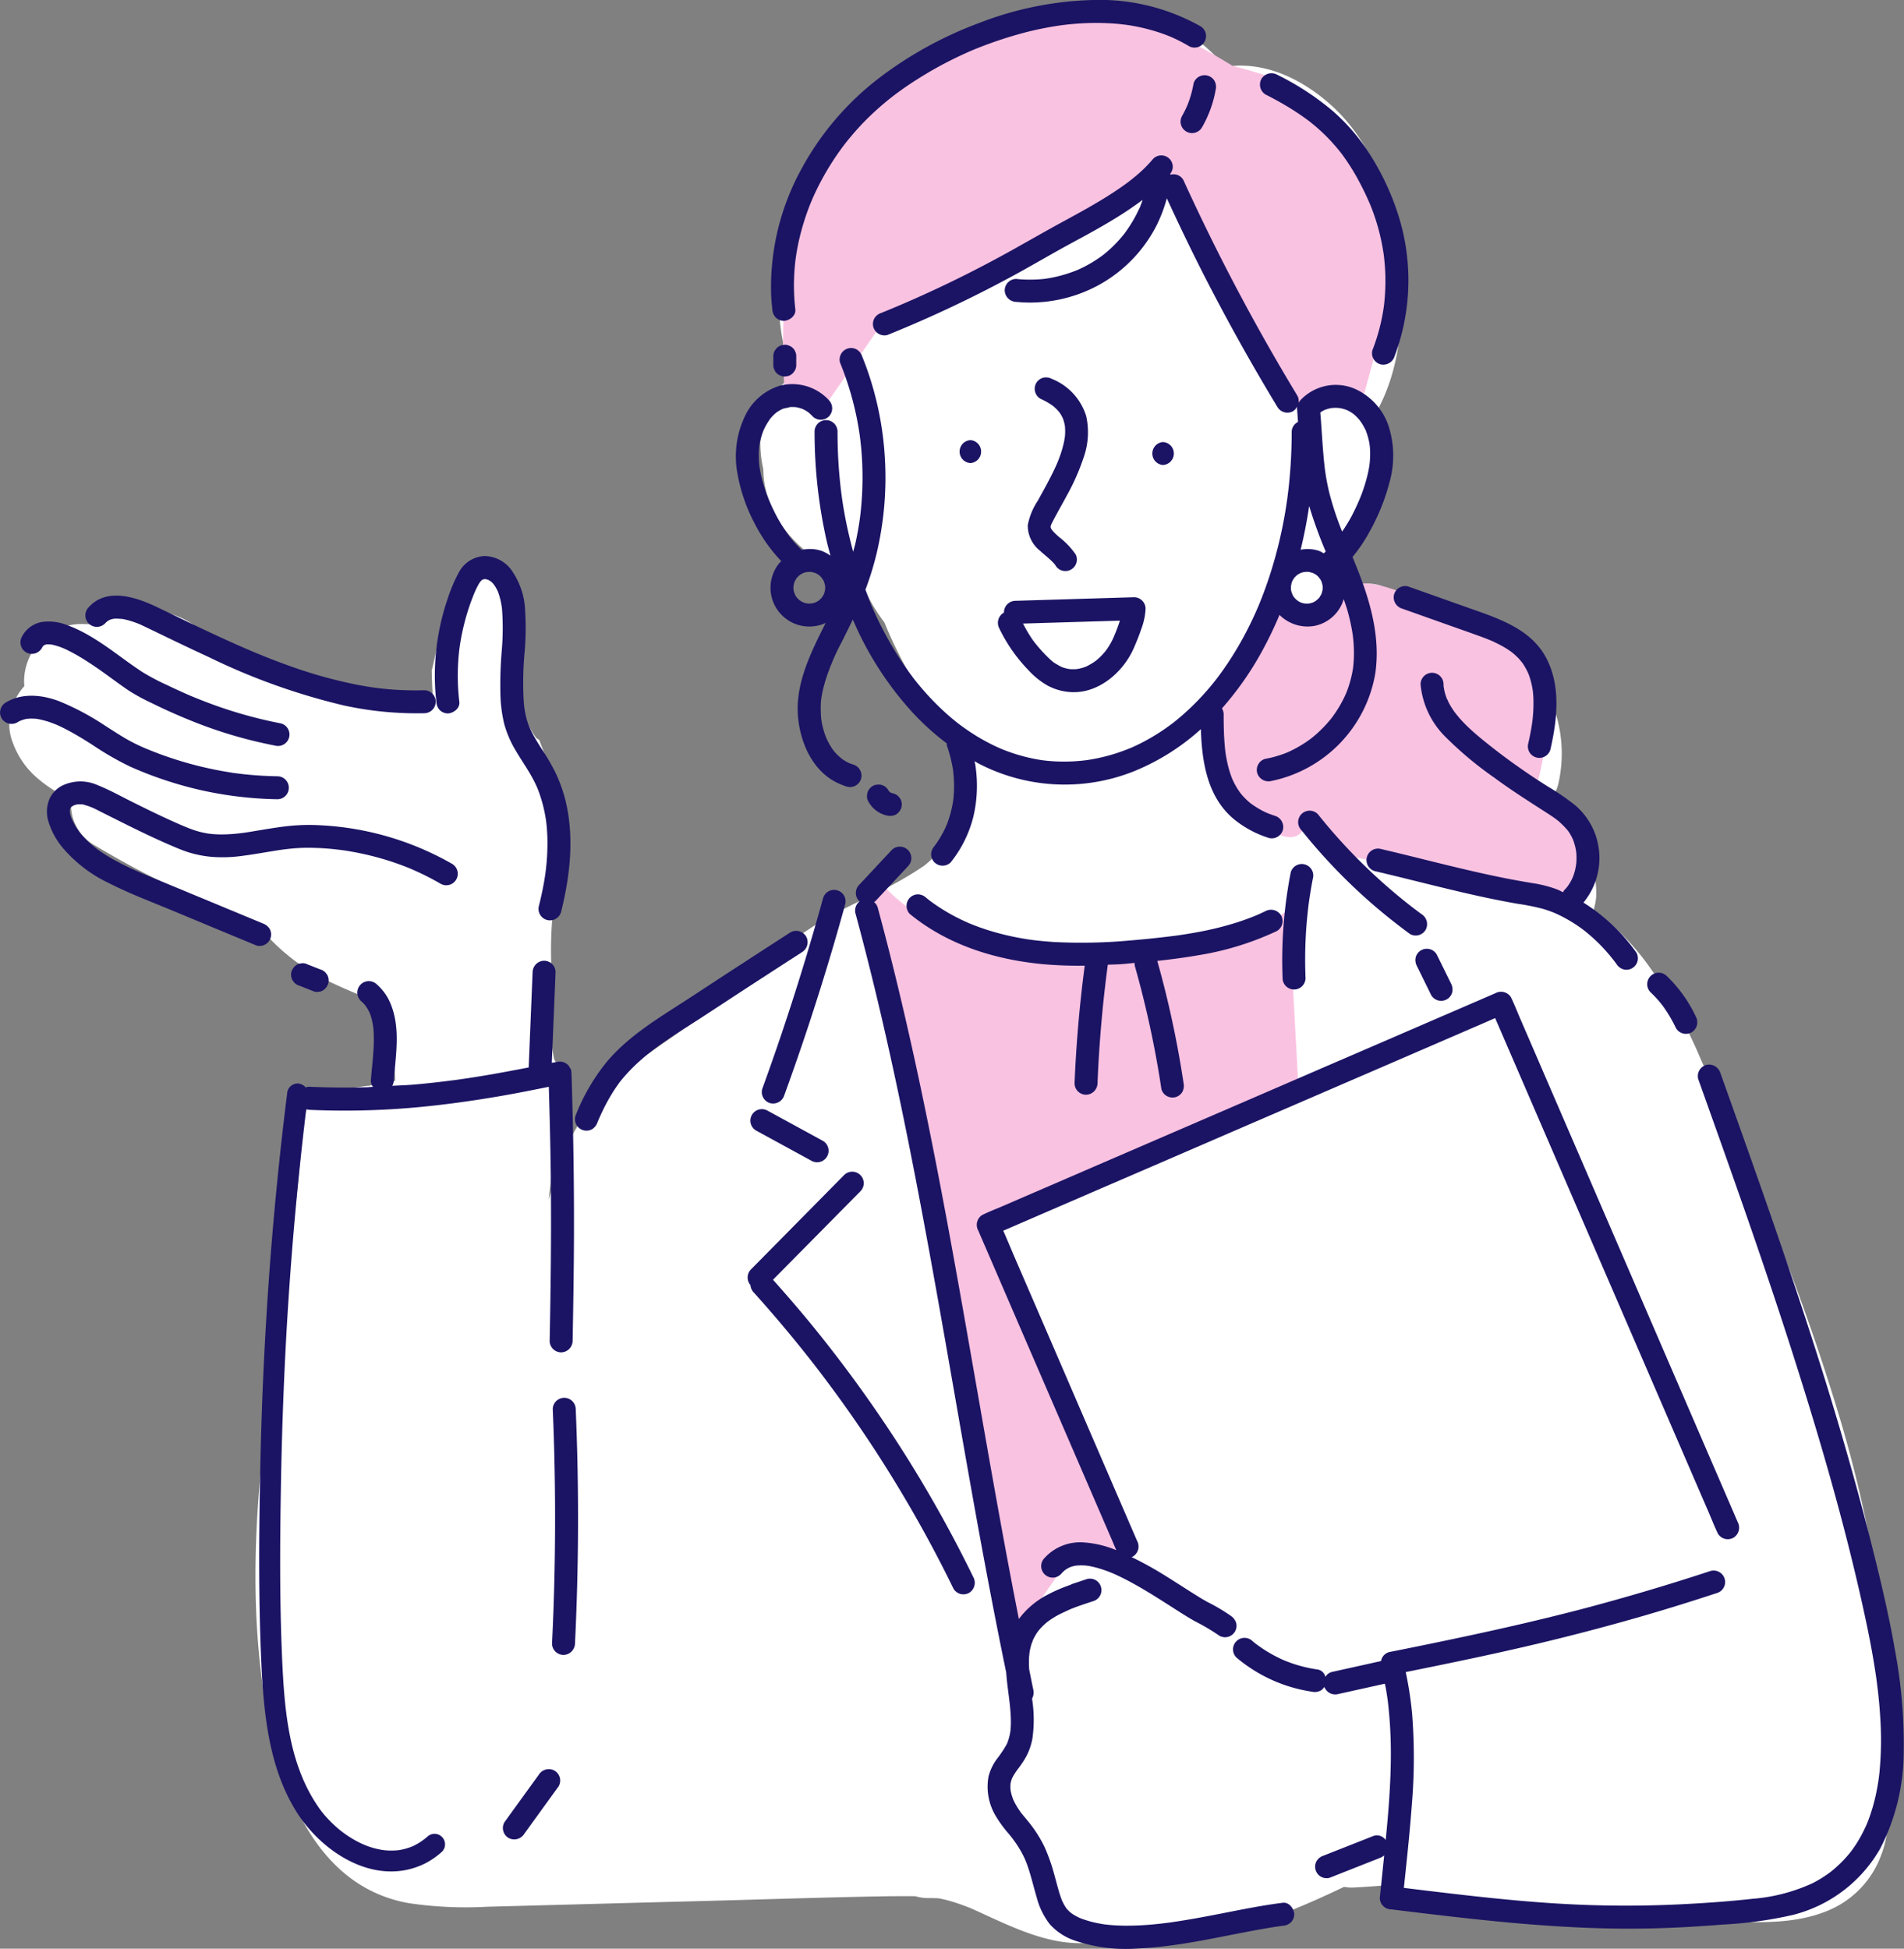 <svg id="グループ_8178" data-name="グループ 8178" xmlns="http://www.w3.org/2000/svg" xmlns:xlink="http://www.w3.org/1999/xlink" width="280.917" height="287.5" viewBox="0 0 280.917 287.5">
  <rect x="0" y="0" width="280.917" height="287.5" fill="#808080" stroke="none"/>
  <defs>
    <clipPath id="clip-path">
      <rect id="長方形_6826" data-name="長方形 6826" width="280.916" height="287.5" fill="none"/>
    </clipPath>
  </defs>
  <g id="グループ_8177" data-name="グループ 8177" transform="translate(0 0)" clip-path="url(#clip-path)">
    <path id="パス_112054" data-name="パス 112054" d="M44.655,39.9c-.649.549-.6.677-.373.477.107-.138.216-.285.332-.414l.041-.063" transform="translate(94.278 85.233)" fill="#fff"/>
    <path id="パス_112055" data-name="パス 112055" d="M277.6,244.513a189.7,189.7,0,0,0-7.167-36.922,330.446,330.446,0,0,0-12.58-34.6q-3.8-9.071-7.838-18.044a70.436,70.436,0,0,0-7.857-14.042,37.84,37.84,0,0,0-6.129-6.577,9.346,9.346,0,0,0-1.92-1.214,9.586,9.586,0,0,0,.464-2.286,13.813,13.813,0,0,0-2.817-8.766,42.23,42.23,0,0,0-4.325-5.009,5.951,5.951,0,0,0,1.549-2.791,20.02,20.02,0,0,0-8.813-21.381c-2.851-1.753-6.173-2.606-9.359-3.507l-.066-.019a35.809,35.809,0,0,0-7.982-4.331,6.2,6.2,0,0,0-5.294.74c-.116-.295-.232-.593-.348-.891a9.355,9.355,0,0,0-1.452-2.512,13.686,13.686,0,0,0,3.369-5.122,16.359,16.359,0,0,0,3.042-6.919,15.905,15.905,0,0,0-.988-9.224c.267-.389.517-.772.74-1.148,4.222-7.076,4.579-16.219,3.55-24.213-1.035-8.064-3.87-16.291-10.162-21.808-3.61-3.168-8.142-5.592-13.063-5.621a11.912,11.912,0,0,0-2.252.2,30.629,30.629,0,0,0-3.209-3.174,19.639,19.639,0,0,0-14.1-4.658A85.538,85.538,0,0,0,149.06,2.752c-8.114,1.8-16.284,5.191-22.046,11.376a29.856,29.856,0,0,0-6.756,11.357c-.166.533-.317,1.085-.452,1.65a35.093,35.093,0,0,0-3.858,7.775,14.223,14.223,0,0,0-.411,1.44,8.292,8.292,0,0,0-1.452,4.14A19.142,19.142,0,0,0,114,44.128a30.35,30.35,0,0,0,2.114,10.09c-.129.069-.257.144-.383.223-4.394,2.691-5.131,8.713-4.052,13.421.019,5.053,2.989,9.679,6.96,12.605a18.065,18.065,0,0,0,7.148,3.064,26.072,26.072,0,0,0,3.751,6.913,65.642,65.642,0,0,0,7.622,13.675,8.568,8.568,0,0,0,3.8,3c-.053.166-.1.339-.144.518a7.761,7.761,0,0,0,.668,5.1c.044.4.085.787.119,1.182q.071,2.573.138,5.147c0,.119-.009.238-.016.361a5.781,5.781,0,0,0-2.76,2.616,16.6,16.6,0,0,1-.969,1.706c.05-.041.1-.088.163-.135a1.767,1.767,0,0,0-.207.2l-.056.091a1.81,1.81,0,0,1-.273.32c-.072.091-.141.179-.213.257-.433.467-.891.913-1.367,1.336-.173.154-.351.3-.53.452-.078.053-.154.113-.229.166a54.982,54.982,0,0,1-7.537,4.231c-2.688,1.314-5.4,2.588-7.954,4.153a84.064,84.064,0,0,0-9.641,7.151c-2.65,2.2-5.225,4.485-7.9,6.652-.373.3-.753.6-1.126.9l-.016.009c-.677.492-1.342,1-2.023,1.48-1.333.95-2.682,1.872-4.005,2.832a42.754,42.754,0,0,0-8.092,7.032A32.032,32.032,0,0,0,81.034,172.2c-.354,1.145-.69,2.3-1.022,3.447.577-4.974,1.164-9.949,1.716-14.926a1.29,1.29,0,0,1-.088-.386c-.088-1.593-.2-3.2-.3-4.811a1.214,1.214,0,0,1-.558-.812,33.87,33.87,0,0,1-.232-11.169,57.6,57.6,0,0,1,1.107-16.871c.157-3.105.43-6.207.668-9.309a7.135,7.135,0,0,0-2.227-2.895q-.353-2.324-.687-4.648-.4-.96-.753-1.935l-.056-.132a1.132,1.132,0,0,1-.568-.445c-2.788-3.993-3.061-8.785-2.635-13.493A32.078,32.078,0,0,1,75.57,88.2a1.284,1.284,0,0,1,.144-.461c-.044-.455-.088-.91-.129-1.361a1.587,1.587,0,0,1,.009-.326,6.9,6.9,0,0,0-6.21-3.387,8.893,8.893,0,0,0-3.466,4.366,1.24,1.24,0,0,1-.583.646c-.173.311-.351.621-.521.932-.844,2.945-1.336,6.057-2.054,8.945q.033,2.07.182,4.128a36.771,36.771,0,0,0-10.438.95c-1.825-.461-3.645-.963-5.442-1.524-1.33-.417-2.647-.863-3.952-1.346-.577-.213-1.154-.433-1.725-.662-.169-.069-.414-.141-.624-.232-.11-.063-.22-.122-.3-.163a56.545,56.545,0,0,1-7.3-3.9c-1.145-.728-2.208-1.684-3.378-2.359-.489-.383-.991-.775-1.49-1.145a13.854,13.854,0,0,0-1.916-1.236c-3.924-2.007-8.788-2.1-12.238.787q-1.355-.118-2.7-.157a8.491,8.491,0,0,0-8.823,8.349c0,.276.019.546.041.806A8.609,8.609,0,0,0,.722,103.4a8.315,8.315,0,0,0-.188,1.013,7,7,0,0,0,.389,3.71,12.534,12.534,0,0,0,3.9,5.514,19.946,19.946,0,0,0,4.755,2.942,6.846,6.846,0,0,0,3.246,6.64c.154.094.314.188.474.279a133.438,133.438,0,0,0,23.382,11.053,30.085,30.085,0,0,0,11.125,8.97,83.278,83.278,0,0,0,8.854,3.576c.069.6.144,1.195.216,1.791q.278,4.606.5,9.209a8.519,8.519,0,0,0-3.036.392,1.159,1.159,0,0,1-.64.279l-.085.013-.147.063-.072-.035c-2.352.307-4.7.69-7.066.856a7.166,7.166,0,0,0-2.638,5.288c-.216,3.532-.53,7.06-.919,10.579-.176,1.59-.367,3.18-.565,4.767-.085.665-.144,1.342-.238,2.007-.028.135-.063.317-.078.433q-.127.927-.257,1.857c-1.029,7.4-2.164,14.779-3.118,22.19-1.8,14.029-2.635,28.068-.467,42.11,1.926,12.483,7.038,28.012,21.362,30.518a57.226,57.226,0,0,0,11.536.524l10.968-.292q11.108-.3,22.215-.59c8.155-.22,16.31-.489,24.467-.643,1.844-.035,3.688-.05,5.533-.028a6.34,6.34,0,0,0,1.97.276c.5-.009,1,.013,1.5.038l.094.019a22.033,22.033,0,0,1,2.929.812c.521.179,1.032.38,1.543.577l.006,0,.1.044c.957.42,1.9.863,2.854,1.3,4.491,2.042,9.306,4.171,14.371,3.826a12.849,12.849,0,0,0,7.167-2.446c.417.1.837.2,1.261.276a38.051,38.051,0,0,0,20.318-2.136c3.105-1.167,6.135-2.537,9.127-3.971a5.755,5.755,0,0,0,1.4.1c1.3-.066,2.588-.154,3.88-.254.22-.013.436-.028.652-.041q.616.536,1.289,1.029a17.319,17.319,0,0,0,8.111,2.864c6.169.831,12.54.6,18.756.768l19.694.536c5.909.16,12.119.822,17.7-1.534a14.048,14.048,0,0,0,7.763-8.164c1.167-3.02,1.217-6.455,1.367-9.657a134.521,134.521,0,0,0-.392-18.129" transform="translate(0.938 1.375)" fill="#fff"/>
    <path id="パス_112056" data-name="パス 112056" d="M43.138,41.433a25.981,25.981,0,0,0,12.913,8.083c8.61,2.428,26.559,1.32,33.933,1.226S103.6,45.636,103.6,45.636L105,71.562,60.455,91.983l19.421,48.947s-6.041-1.4-7.876,0-8.641,12.091-8.641,12.091l-18.718-94.6L40.51,43.428Z" transform="translate(86.548 88.519)" fill="#fac2e1"/>
    <path id="パス_112057" data-name="パス 112057" d="M50.16,13.38C70.133,2.449,80.6-1.647,88.067,1.261a105.092,105.092,0,0,1,15.127,7.722s8.537,1.995,10.915,4.4,14.127,15.482,13.459,22.156-5,21.786-5,21.786-6.819-1.97-7.518,0a3.058,3.058,0,0,1-2.387,2.139,82.637,82.637,0,0,0-9.121-15.249A51.04,51.04,0,0,1,95.494,27.66l-5.169.135-39.1,19.487-7.612,11-6.518-.991s-3.221-35,13.066-43.91" transform="translate(78.695 0.756)" fill="#fac2e1"/>
    <path id="パス_112058" data-name="パス 112058" d="M76.8,26.422l.8,3.836s.511-1.182,4.416-.307,17.52,6.881,20.723,9.55,3.309,10.871,3.472,13.214-1.471,7.876-1.471,7.876,9.378,7.653,9.416,7.872-3.83,9.209-3.83,9.209L74.571,69.131l-3.447-4.689s-.423,5.09-6.16,1.085-8.01-16.818-8.01-16.818l9.478-16.573s4.723,4.059,5.63,2.977S76.8,26.422,76.8,26.422" transform="translate(121.68 56.449)" fill="#fac2e1"/>
    <path id="パス_112059" data-name="パス 112059" d="M21.179,48.877a1.73,1.73,0,0,0,1.2.5c.828-.038,1.8-.753,1.694-1.694a32.469,32.469,0,0,1-.229-4.131q.009-1.021.078-2.036c.022-.32.05-.637.082-.953.016-.169.035-.339.053-.5l.028-.254.013-.1.019-.144.038-.251c.022-.147.047-.295.069-.442.06-.354.122-.712.194-1.066.135-.687.295-1.367.474-2.045a32.85,32.85,0,0,1,1.283-3.867c.044-.1.229-.58.075-.182.053-.141.116-.276.176-.411.122-.276.251-.552.4-.815.066-.125.138-.248.213-.364.025-.041.05-.078.078-.119a2.556,2.556,0,0,0,.2-.229c.031-.031.066-.06.1-.088l.119-.069a2.115,2.115,0,0,0,.232-.06c.047,0,.094,0,.141,0l.056.006c.119.031.232.066.351.1l.116.056c.094.05.21.151.314.2.035.028.072.06.1.091.088.085.173.173.251.263l.035.038c.1.16.22.314.317.48s.194.351.279.533l.009.022c.038.1.078.2.113.3a9.971,9.971,0,0,1,.361,1.333c.047.235.088.467.122.7.019.144.035.285.047.43a37.911,37.911,0,0,1-.066,6.173,59.648,59.648,0,0,0-.185,6.129,20.7,20.7,0,0,0,.571,4.542,15.642,15.642,0,0,0,1.681,3.886c.649,1.117,1.386,2.183,2.045,3.3.329.552.637,1.117.91,1.7.069.144.132.289.2.433l.009.019.05.122c.119.295.229.59.332.888a21.119,21.119,0,0,1,.913,3.726c.009.066.019.135.031.2.013.116.028.232.041.348.038.336.069.671.091,1.01q.071.955.069,1.913a33.368,33.368,0,0,1-.232,3.917c-.016.147-.035.295-.053.442l-.019.132c-.047.339-.1.681-.157,1.019-.11.637-.229,1.27-.364,1.9s-.282,1.251-.439,1.876a1.695,1.695,0,0,0,3.268.9c1.355-5.379,1.992-11.147.624-16.592a22.009,22.009,0,0,0-1.462-4.021,33.244,33.244,0,0,0-2.042-3.5c-.37-.577-.734-1.16-1.07-1.756-.16-.282-.311-.565-.452-.853-.072-.141-.141-.289-.207-.433a1.406,1.406,0,0,0-.1-.22c.107.138.1.242.009.013a11.714,11.714,0,0,1-.587-2.036c-.035-.169-.063-.342-.091-.514-.009-.06-.022-.129-.031-.194v0c-.044-.392-.082-.784-.107-1.176a49,49,0,0,1,.107-6.649,42.213,42.213,0,0,0,.116-6.452,11.1,11.1,0,0,0-2.167-6.273A5.043,5.043,0,0,0,27.8,26.156a4.511,4.511,0,0,0-3.83,2.468,23.035,23.035,0,0,0-1.684,4.03,33.248,33.248,0,0,0-1.113,4.118,35.049,35.049,0,0,0-.671,8.81c.038.7.1,1.4.182,2.1a1.837,1.837,0,0,0,.5,1.2m7.509-19.019.006.006c-.075-.066-.147-.135-.006-.006m-1.54.078c.1-.157.044-.019-.031.05l.031-.05" transform="translate(43.699 55.881)" fill="#1b1464"/>
    <path id="パス_112060" data-name="パス 112060" d="M34.441,60.8a1.685,1.685,0,0,0,.608-2.315,1.98,1.98,0,0,0-1.013-.781q-4.973-2.065-9.958-4.134-2.475-1.026-4.949-2.054c-.772-.32-1.549-.64-2.324-.963l-.11-.047-.016-.006-.063-.028-.053-.022.009.006c-.125-.056-.254-.11-.376-.163-.329-.141-.652-.282-.975-.427a39.513,39.513,0,0,1-3.6-1.816c-.571-.336-1.132-.687-1.675-1.07-.116-.078-.226-.16-.339-.242s-.546-.445-.151-.107c-.26-.223-.53-.43-.787-.659A13.974,13.974,0,0,1,7.314,44.6c-.091-.1-.176-.213-.26-.317-.035-.047-.069-.091-.1-.138-.2-.276-.386-.558-.561-.85-.157-.267-.3-.539-.439-.819-.031-.066-.063-.135-.1-.2l-.006-.016-.006-.022c-.066-.191-.135-.38-.185-.577-.019-.075-.035-.157-.053-.232L5.6,41.419c-.006-.154-.013-.3-.009-.458a1.3,1.3,0,0,1,.047-.182c.028-.056.063-.11.094-.163a1.26,1.26,0,0,1,.1-.11l.041-.031-.1.06,0,0,.125-.085.022-.013-.053.041.078-.053c.091-.05.191-.1.285-.157.082-.025.163-.053.245-.075.066-.016.129-.031.194-.044l.016,0c.1,0,.223-.016.32-.016s.173,0,.26.009l.063.006c.194.019.169.013-.072-.016a1.811,1.811,0,0,1,.621.135,5.962,5.962,0,0,1,.608.194c.078.028.16.06.238.091a10.04,10.04,0,0,1,1.113.527c.768.383,1.534.768,2.3,1.151,3.174,1.593,6.361,3.165,9.648,4.513A16.164,16.164,0,0,0,26.647,47.9a21.16,21.16,0,0,0,4.476-.169c1.609-.207,3.2-.5,4.8-.753.361-.056.721-.113,1.082-.163l.188-.028.028,0c.226-.028.449-.053.674-.078.787-.085,1.575-.141,2.368-.157a37.093,37.093,0,0,1,4.793.26l.561.066.044.006c.066.006.129.019.194.025.417.06.831.125,1.245.2q1.181.207,2.349.477a42.442,42.442,0,0,1,4.6,1.352c.358.129.712.26,1.063.4.2.075.392.154.587.232.078.035.157.066.232.1l.035.013.028.013c.731.32,1.458.652,2.17,1.01s1.418.74,2.111,1.142a1.694,1.694,0,1,0,1.709-2.926,43.456,43.456,0,0,0-19.568-5.7,29.231,29.231,0,0,0-4.887.151c-1.694.2-3.369.5-5.05.775-.367.063-.737.119-1.11.173-.075.013-.154.022-.232.034l-.022,0c-.191.025-.383.05-.574.069a22.071,22.071,0,0,1-2.321.154c-.348.006-.7,0-1.048-.016-.194-.013-.389-.025-.58-.041-.082-.006-.16-.016-.238-.022-.05-.006-.53-.078-.242-.025s-.1-.019-.129-.022c-.078-.013-.154-.028-.235-.041-.2-.038-.392-.075-.59-.119q-.6-.136-1.186-.329c-.414-.135-.815-.292-1.214-.458-.169-.066-.332-.138-.5-.207l-.047-.019-.047-.019-.373-.16q-1.209-.527-2.4-1.085c-1.618-.753-3.215-1.543-4.808-2.34-1.631-.819-3.249-1.716-4.949-2.387a6.158,6.158,0,0,0-5.272.141,4.2,4.2,0,0,0-1.713,1.769,4.861,4.861,0,0,0-.285,3.259,11.086,11.086,0,0,0,2.33,4.278A20.344,20.344,0,0,0,11.4,51.785c2.9,1.484,5.975,2.644,8.983,3.892q5.1,2.122,10.219,4.244l2.537,1.054a1.682,1.682,0,0,0,1.3-.173M5.777,40.534l0,0-.028.019.031-.022" transform="translate(4.717 78.528)" fill="#1b1464"/>
    <path id="パス_112061" data-name="パス 112061" d="M6.91,41.174c.094.038.251.091-.122-.05l.044.019.078.031" transform="translate(14.502 87.859)" fill="#1b1464"/>
    <path id="パス_112062" data-name="パス 112062" d="M8.248,36.967l.122.053c.138.063.279.125.417.191.561.263,1.113.549,1.659.847,1.073.59,2.114,1.233,3.146,1.888a43.476,43.476,0,0,0,5.68,3.271A56.366,56.366,0,0,0,29.3,46.581,55.756,55.756,0,0,0,40.961,48a1.694,1.694,0,0,0,0-3.387c-1.734-.028-3.466-.135-5.191-.329-.216-.025-.433-.05-.646-.078l-.216-.028c-.464-.044-.932-.135-1.393-.21q-1.251-.207-2.493-.474-2.512-.536-4.968-1.314c-.825-.26-1.647-.543-2.462-.841-.364-.138-.731-.276-1.095-.42-.2-.078-.4-.16-.6-.242l-.3-.122-.078-.034A25.782,25.782,0,0,1,18.454,39c-.988-.587-1.948-1.214-2.917-1.829a38.193,38.193,0,0,0-6.775-3.619c-2.547-.972-5.5-1.283-7.92.185a1.715,1.715,0,0,0-.608,2.318,1.72,1.72,0,0,0,2.318.605c.11-.066.223-.132.339-.191.047-.022.116-.05.179-.075a5.473,5.473,0,0,1,.555-.182c.075-.019.154-.034.232-.05-.116.016-.028-.016.06-.022l.063,0,.163-.028c-.066.013-.094.019-.138.025.238-.019.477-.038.715-.035s.489.019.734.044c.147.028.295.053.442.085a12.294,12.294,0,0,1,1.634.467c.242.088.48.182.718.276" transform="translate(0.001 69.916)" fill="#1b1464"/>
    <path id="パス_112063" data-name="パス 112063" d="M1.327,33.817l-.1.022.147-.028-.025,0-.025,0" transform="translate(2.628 72.235)" fill="#1b1464"/>
    <path id="パス_112064" data-name="パス 112064" d="M1.783,33.79A1.721,1.721,0,0,0,4.1,33.184c.047-.091.1-.179.147-.263.038-.041.078-.085.119-.122.072-.044.144-.088.22-.129l.022-.009c.069-.019.141-.031.2-.047s.141-.009.207-.009c.176,0,.342.016.514.031q.169.033.339.075c.238.056.467.125.7.2s.445.157.671.248l.013.006c.113.05.226.1.336.147.5.235.994.5,1.484.768,1.026.577,2.02,1.217,2.992,1.882,1.665,1.132,3.253,2.371,4.918,3.494a28.5,28.5,0,0,0,3.262,1.775c1.822.906,3.679,1.738,5.57,2.509a66.507,66.507,0,0,0,12.693,3.8,1.693,1.693,0,0,0,.9-3.265A66.047,66.047,0,0,1,27.8,40.9q-.663-.259-1.317-.527c-.113-.047-.223-.094-.332-.138-.273-.11-.539-.232-.806-.348-.9-.4-1.8-.812-2.691-1.242a33.3,33.3,0,0,1-3.757-1.985c-3.676-2.415-7.019-5.473-11.235-6.957a7.215,7.215,0,0,0-3.623-.383,4.137,4.137,0,0,0-2.86,2.148,1.724,1.724,0,0,0,.608,2.318m2.644-1.048a.881.881,0,0,1,.119-.056,1.077,1.077,0,0,1-.135.066Z" transform="translate(2.059 62.458)" fill="#1b1464"/>
    <path id="パス_112065" data-name="パス 112065" d="M5.709,29.111c-.075.006-.075.022.179.009l-.013,0a1.475,1.475,0,0,1-.166-.006" transform="translate(12.103 62.194)" fill="#1b1464"/>
    <path id="パス_112066" data-name="パス 112066" d="M6.9,32.129c.1-.116.216-.22.326-.326.035-.025.072-.05.11-.072.094-.06.2-.107.3-.16.094-.028.188-.06.282-.085s.21-.044.317-.063c.078-.006.157-.013.235-.016.251-.006.5.025.756.035a.661.661,0,0,1,.154.006l.013,0,.044,0H9.405l.173.028c.166.035.332.069.5.11.37.091.731.2,1.091.323.292.1.577.213.863.329.069.031.138.06.2.091.176.078.348.163.521.245,3.155,1.515,6.3,3.055,9.485,4.516a95.348,95.348,0,0,0,19.91,7.126,50.042,50.042,0,0,0,11.815,1.145,1.694,1.694,0,1,0,0-3.387,45.194,45.194,0,0,1-5.294-.16c-.417-.038-.831-.082-1.248-.129l-.618-.075c-.141-.019-.282-.041-.423-.06q-1.237-.183-2.472-.427a68.874,68.874,0,0,1-10.074-2.848c-1.684-.605-3.35-1.261-5-1.951l-.273-.113-.031-.016c-.2-.082-.4-.166-.59-.251-.433-.185-.866-.373-1.3-.565-.806-.354-1.606-.715-2.406-1.082-3.224-1.474-6.408-3.033-9.6-4.567-3.033-1.458-7.462-3-10.131,0a1.693,1.693,0,1,0,2.4,2.393m.718-.552.019-.006c-.154.085-.147.044-.019.006" transform="translate(8.586 59.863)" fill="#1b1464"/>
    <path id="パス_112067" data-name="パス 112067" d="M36.98,174.444a8.964,8.964,0,0,1-2.161,1.4,9.4,9.4,0,0,1-1.082.367c-.185.05-.373.094-.561.132l-.242.044-.11.025a.115.115,0,0,0-.044,0,9.181,9.181,0,0,1-1.211.06c-.188,0-.376-.009-.565-.022-.11-.006-.216-.016-.323-.025-.022,0-.119-.016-.182-.022a11.908,11.908,0,0,1-2.349-.6,13.42,13.42,0,0,1-2.117-1.022,17.066,17.066,0,0,1-1.96-1.352,18.7,18.7,0,0,1-1.81-1.716,13.139,13.139,0,0,1-1.411-1.772c-4.093-5.978-4.865-13.462-5.219-20.534-.445-8.967-.386-17.95-.232-26.923.16-9.1.514-18.2,1.113-27.278q.894-13.549,2.49-27.036c.041-.361.088-.721.132-1.082a1.991,1.991,0,0,0,.439.1A117.205,117.205,0,0,0,34.27,66.92c4.849-.4,9.673-1.079,14.462-1.929,2.07-.367,4.131-.787,6.191-1.2.132,4.532.248,9.067.295,13.6q.071,7.419-.025,14.839-.052,4.526-.147,9.049a1.707,1.707,0,0,0,1.694,1.694,1.726,1.726,0,0,0,1.694-1.694c.1-5.216.182-10.429.2-15.645q.019-7.424-.129-14.842-.094-4.521-.238-9.046a1.717,1.717,0,0,0-.041-.173.549.549,0,0,0-.091-.411,2.237,2.237,0,0,0-.113-.21,2.041,2.041,0,0,0-.207-.317,1.7,1.7,0,0,0-.336-.282c-.038-.022-.069-.053-.107-.075a1.437,1.437,0,0,0-.521-.173l-.088-.016a1.376,1.376,0,0,0-.191-.038,1.51,1.51,0,0,0-.229.053,1.776,1.776,0,0,0-.223.006c-.251.053-.5.1-.756.151q.278-6.69.555-13.377a1.7,1.7,0,0,0-1.694-1.694,1.73,1.73,0,0,0-1.694,1.694L51.95,60.936c-3.391.659-6.787,1.283-10.209,1.766l-.878.122-.019,0-.035,0-.5.066q-.88.113-1.76.216-1.755.2-3.522.358c-1.063.091-2.13.119-3.2.182a1.964,1.964,0,0,0,.229-.768c.276-3.836,1.035-7.822-.539-11.486A7.571,7.571,0,0,0,29.565,48.7a1.693,1.693,0,1,0-2.4,2.393c.154.135.3.273.442.42.075.078.147.16.216.242l.031.035a7.654,7.654,0,0,1,.605,1.026l.031.069c.025.063.053.129.075.194.072.2.135.4.191.608a11.069,11.069,0,0,1,.254,1.236c.013.1.022.2.031.3.019.226.035.452.044.677.022.455.022.913.013,1.371-.019.9-.088,1.8-.169,2.7-.088.969-.194,1.935-.263,2.9a1.443,1.443,0,0,0,.314.932c-.348.013-.7.053-1.051.06-2.785.075-5.573.044-8.359-.078a1.419,1.419,0,0,0-.521.1,1.683,1.683,0,0,0-1.192-.59,1.586,1.586,0,0,0-1.549,1.546q-1.745,13.912-2.729,27.905Q12.6,106.709,12.34,120.7c-.182,9.29-.26,18.59.16,27.874.342,7.549,1.082,15.623,5.191,22.181,3.817,6.085,11.727,11.147,18.9,7.656a11.566,11.566,0,0,0,2.581-1.778,1.548,1.548,0,0,0-2.189-2.189" transform="translate(26.05 96.551)" fill="#1b1464"/>
    <path id="パス_112068" data-name="パス 112068" d="M31.28,83.438a1.741,1.741,0,0,0-2.318.608q-2.536,3.5-5.069,7.007a1.7,1.7,0,0,0,.608,2.318,1.742,1.742,0,0,0,2.318-.608q2.531-3.5,5.069-7.007a1.7,1.7,0,0,0-.608-2.318" transform="translate(50.531 177.791)" fill="#1b1464"/>
    <path id="パス_112069" data-name="パス 112069" d="M29.463,67.433a1.694,1.694,0,0,0-3.387,0q.574,13.493.188,27-.108,3.8-.295,7.59a1.7,1.7,0,0,0,1.694,1.694,1.732,1.732,0,0,0,1.694-1.694q.659-13.488.354-27-.085-3.8-.248-7.593" transform="translate(55.478 140.445)" fill="#1b1464"/>
    <path id="パス_112070" data-name="パス 112070" d="M18,46.224c-.721-.285-1.446-.568-2.167-.853a1.266,1.266,0,0,0-.674-.031,1.268,1.268,0,0,0-.63.2,1.906,1.906,0,0,0-.778,1.013,1.708,1.708,0,0,0,.169,1.3c.088.116.179.229.267.342a1.67,1.67,0,0,0,.746.436c.721.285,1.446.571,2.167.853a1.266,1.266,0,0,0,.674.031,1.268,1.268,0,0,0,.63-.2,1.867,1.867,0,0,0,.778-1.013,1.708,1.708,0,0,0-.169-1.3l-.267-.342A1.7,1.7,0,0,0,18,46.224" transform="translate(29.253 96.798)" fill="#1b1464"/>
    <path id="パス_112071" data-name="パス 112071" d="M61.164,44.626a1.722,1.722,0,0,0-2.318-.608q-7.405,4.771-14.77,9.607C39.754,56.447,35.141,59.1,31.766,63.1a29.451,29.451,0,0,0-4.654,8.039,1.7,1.7,0,0,0,.173,1.3,1.7,1.7,0,0,0,2.318.608,1.974,1.974,0,0,0,.778-1.013c.013-.035.053-.129.085-.213.05-.119.1-.242.157-.361.135-.3.27-.605.414-.906.273-.577.561-1.148.872-1.706s.63-1.091.975-1.622c.166-.251.339-.5.514-.75.091-.129.188-.26.282-.389.031-.038.06-.075.088-.113l.016-.019a25.1,25.1,0,0,1,2.6-2.754q.7-.635,1.43-1.233l.376-.3c.047-.038.091-.072.138-.107.232-.188.48-.367.721-.543,2-1.468,4.109-2.769,6.188-4.115,2.377-1.54,4.739-3.105,7.113-4.651q4.1-2.668,8.2-5.313a1.721,1.721,0,0,0,.608-2.318" transform="translate(57.777 93.538)" fill="#1b1464"/>
    <path id="パス_112072" data-name="パス 112072" d="M79.121,49.829c.176.2.342.408.508.618l.078.1c.085.113.169.229.251.348a20.944,20.944,0,0,1,1.769,3.036,1.705,1.705,0,0,0,2.318.608,1.74,1.74,0,0,0,.608-2.318,20.1,20.1,0,0,0-4.284-5.981,1.693,1.693,0,0,0-2.393,2.4,15.753,15.753,0,0,1,1.145,1.189" transform="translate(165.551 97.762)" fill="#1b1464"/>
    <path id="パス_112073" data-name="パス 112073" d="M155.555,135.889c-.988-5.52-2.321-10.981-3.707-16.41-1.822-7.145-3.848-14.236-6.009-21.284-4.316-14.058-9.19-27.936-14.127-41.787q-.908-2.545-1.819-5.09a1.739,1.739,0,0,0-2.083-1.182,1.708,1.708,0,0,0-1.182,2.083c4.861,13.612,9.72,27.228,14.1,41,4.1,12.869,7.879,25.895,10.683,39.115.518,2.45.985,4.915,1.361,7.393.047.329.1.659.144.988,0,.016.035.257.041.307.016.1.028.21.041.314q.122.95.223,1.9.2,1.891.3,3.8a49.14,49.14,0,0,1-.147,7.411c-.031.311-.069.621-.107.932l-.009.082-.016.085-.056.383c-.091.58-.2,1.16-.32,1.734a26.954,26.954,0,0,1-.925,3.318c-.1.279-.2.555-.307.828-.044.107-.085.213-.129.32-.022.05-.053.122-.069.154-.232.508-.47,1.013-.734,1.5s-.549.966-.853,1.43c-.147.22-.3.439-.452.656l-.179.245s-.138.179-.173.22a17.814,17.814,0,0,1-2.362,2.428c-.113.1-.229.194-.348.292-.016.013-.154.119-.207.163-.2.151-.408.3-.618.442a17.182,17.182,0,0,1-2.017,1.2,26.017,26.017,0,0,1-8.851,2.3c-3.444.383-6.913.624-10.375.8a165.469,165.469,0,0,1-18.583-.11c-6.333-.392-12.64-1.113-18.935-1.869-1.186-.141-2.368-.289-3.55-.433.43-4.077.875-8.158,1.173-12.248a82.4,82.4,0,0,0,.038-13.515,53.717,53.717,0,0,0-.935-6.075c5.809-1.17,11.608-2.365,17.382-3.7q8.958-2.07,17.793-4.626,5.368-1.567,10.68-3.318a1.695,1.695,0,1,0-.9-3.268q-9.184,3.02-18.533,5.5c-5.931,1.559-11.909,2.933-17.906,4.209q-5.472,1.167-10.959,2.252a1.658,1.658,0,0,0-1.2,1.324l-7.251,1.609a1.577,1.577,0,0,0-.96.728,1.421,1.421,0,0,0-1.1-1.082,20.554,20.554,0,0,1-2.785-.593c-.439-.122-.872-.263-1.3-.417-.223-.082-.445-.166-.665-.254L65.583,138c-.066-.028-.147-.063-.166-.072a20.789,20.789,0,0,1-2.465-1.3q-.607-.376-1.186-.794c-.1-.069-.191-.138-.289-.21-.028-.022-.113-.085-.135-.1-.053-.044-.116-.091-.132-.1-.107-.088-.213-.176-.32-.267a1.694,1.694,0,0,0-2.4,2.4A22.32,22.32,0,0,0,69.629,142.6a1.848,1.848,0,0,0,1.3-.169,1.772,1.772,0,0,0,.536-.533,1.719,1.719,0,0,0,2.017,1.057l6.913-1.531c.044.232.107.464.147.7.091.53.173,1.057.248,1.587l.006.041.006.041c.016.132.035.263.05.4.038.311.072.618.1.928a64.5,64.5,0,0,1,.326,6.7c0,4.231-.345,8.453-.759,12.665a1.576,1.576,0,0,0-1.772-.615q-3.7,1.463-7.4,2.92a1.851,1.851,0,0,0-1.01.778,1.695,1.695,0,0,0,1.913,2.49q3.693-1.463,7.393-2.92a2.353,2.353,0,0,0,.652-.383q-.32,3.138-.646,6.27a1.7,1.7,0,0,0,1.694,1.694c12.841,1.568,25.681,3.127,38.644,2.8,3.475-.088,6.95-.289,10.413-.571a59,59,0,0,0,10.143-1.4,20.628,20.628,0,0,0,12.935-9.8,31.1,31.1,0,0,0,3.466-14.155,74.832,74.832,0,0,0-1.4-15.707" transform="translate(123.928 106.982)" fill="#1b1464"/>
    <path id="パス_112074" data-name="パス 112074" d="M56,79.219l8.127-3.513q4.982-2.15,9.965-4.3l10.865-4.7L95.92,61.972q5.138-2.221,10.275-4.438l8.641-3.736q3.11-1.346,6.22-2.688c.452-.194.9-.4,1.358-.587.1.235.2.474.307.709q1.219,2.823,2.44,5.649l3.594,8.318q2.192,5.076,4.385,10.15,2.4,5.556,4.8,11.116,2.437,5.636,4.871,11.269,2.258,5.232,4.52,10.463l3.82,8.845q1.374,3.18,2.751,6.364c.436,1.007.834,2.039,1.308,3.03.022.041.038.085.056.129a1.707,1.707,0,0,0,2.318.608,1.737,1.737,0,0,0,.605-2.318q-.442-1.035-.891-2.064-1.219-2.827-2.44-5.649-1.8-4.159-3.594-8.321-2.192-5.072-4.385-10.146-2.4-5.561-4.8-11.116l-4.871-11.272q-2.258-5.232-4.52-10.463-1.91-4.418-3.82-8.842-1.374-3.185-2.751-6.364c-.436-1.007-.834-2.042-1.308-3.03-.022-.044-.038-.088-.056-.129a1.729,1.729,0,0,0-2.318-.608c-.677.292-1.355.587-2.032.878l-5.5,2.377q-4.065,1.755-8.127,3.513-4.982,2.15-9.965,4.3l-10.865,4.7L74.981,67.354q-5.138,2.221-10.275,4.438l-8.641,3.736q-3.11,1.341-6.22,2.688c-.985.423-2,.815-2.964,1.28l-.125.053a1.729,1.729,0,0,0-.608,2.318q1.021,2.366,2.045,4.733,2.456,5.683,4.909,11.367,2.959,6.841,5.915,13.687,2.555,5.918,5.112,11.834.847,1.957,1.694,3.917c.232.536.449,1.085.7,1.618a15.166,15.166,0,0,0-4.9-1.154,7.119,7.119,0,0,0-5.693,2.3,1.694,1.694,0,1,0,2.4,2.4,5.009,5.009,0,0,1,.4-.417c.063-.063.129-.119.194-.176.138-.094.273-.185.414-.267.072-.041.147-.082.223-.119.038-.019.075-.035.11-.053l.006,0a3.855,3.855,0,0,1,.869-.232l.075-.013-.179.019c.088-.009.173-.022.257-.028l.022,0-.1.013.144-.013c.176-.013.351-.022.527-.025.191,0,.383.006.574.022.094,0,.185.013.276.022l.129.013c.05.009.1.016.122.019.107.019.216.038.323.06.216.044.436.094.649.147a19.024,19.024,0,0,1,2.606.884c.1.044.2.088.3.132.235.107.464.213.693.323.467.223.932.458,1.389.7.891.474,1.766.975,2.628,1.493,1.64.982,3.237,2.026,4.852,3.049.743.474,1.493.941,2.261,1.374a29.926,29.926,0,0,1,3.616,2.139,1.7,1.7,0,0,0,1.3.169,1.691,1.691,0,0,0,1.182-2.083,2,2,0,0,0-.778-1.013,27.232,27.232,0,0,0-3.438-2.039c-.684-.376-1.349-.784-2.007-1.2-1.653-1.038-3.281-2.111-4.946-3.121q-2.079-1.261-4.275-2.321a1.676,1.676,0,0,0,.223-.072,1.738,1.738,0,0,0,.608-2.318q-1.021-2.366-2.045-4.733-2.456-5.683-4.909-11.363L56.715,97.843,51.6,86.01c-.593-1.368-1.16-2.757-1.763-4.131L50.5,81.6,56,79.219" transform="translate(98.185 99.687)" fill="#1b1464"/>
    <path id="パス_112075" data-name="パス 112075" d="M49.98,89.465l.006.013-.044-.113.016.044.022.056" transform="translate(106.699 190.924)" fill="#1b1464"/>
    <path id="パス_112076" data-name="パス 112076" d="M103.319,195.639c-3.083.386-6.122,1.013-9.171,1.606-1.625.317-3.249.627-4.88.9-.806.135-1.609.263-2.418.376-.1.016-.2.028-.3.041-.185.025-.373.05-.558.072q-.626.08-1.251.141a42.253,42.253,0,0,1-4.714.242c-.772-.009-1.54-.044-2.308-.116-.163-.016-.323-.034-.486-.053l-.035,0-.091-.009-.025-.006c-.044-.006-.091-.013-.138-.016l.094.009c-.351-.053-.706-.11-1.054-.182a15.561,15.561,0,0,1-1.992-.539c-.173-.06-.345-.122-.514-.188l-.041-.016-.091-.041a8.533,8.533,0,0,1-.932-.5c-.1-.066-.2-.135-.3-.2l.063.053-.085-.069-.009-.006-.025-.025.035.031.022.016a1.227,1.227,0,0,0-.157-.135,5.256,5.256,0,0,1-.524-.533l.072.107c-.028-.044-.056-.085-.088-.125-.056-.069-.119-.163-.075-.11-.06-.085-.113-.169-.166-.254a8.671,8.671,0,0,1-.414-.794c.019.044.035.078.063.157l-.069-.173-.006-.013c-.031-.066-.06-.147-.031-.088-.047-.116-.091-.235-.132-.354-.122-.345-.229-.693-.332-1.041-.216-.756-.414-1.515-.624-2.274a27.12,27.12,0,0,0-1.468-4.165,19.217,19.217,0,0,0-2.528-3.892c-.267-.332-.552-.656-.822-.988-.035-.044-.091-.107-.125-.16l-.022-.038c-.138-.188-.267-.38-.392-.574a10.268,10.268,0,0,1-.627-1.117,2.847,2.847,0,0,1-.119-.26l-.006-.031c-.088-.232-.166-.47-.232-.709-.047-.185-.082-.37-.122-.555l0-.009c-.006-.088-.016-.179-.019-.27a5.081,5.081,0,0,1,.006-.618l0-.05.06-.279a5.257,5.257,0,0,1,.173-.546l.006-.006c.053-.1.1-.2.154-.295a10.919,10.919,0,0,1,.7-1.066,13.269,13.269,0,0,0,1.342-2.061,9.531,9.531,0,0,0,.794-2.381,19.848,19.848,0,0,0-.047-5.94,1.886,1.886,0,0,0,.188-1.3c-.213-.994-.4-1.992-.608-2.986a16.226,16.226,0,0,1-.016-1.913c.013-.173.053-.367.053-.543l.038-.235a9.34,9.34,0,0,1,.3-1.192,2.437,2.437,0,0,0,.169-.458c.028-.06.056-.122.088-.182a8.166,8.166,0,0,1,.6-1.023l.072-.1.013-.022.031-.038a.557.557,0,0,0,.053-.075c-.016.035-.016.022-.028.047.1-.125.207-.251.32-.373a9.829,9.829,0,0,1,.756-.734c.072-.063.147-.122.22-.185l.006,0-.047.031c.135-.088.26-.194.389-.285.317-.22.646-.427.982-.621.624-.358,1.286-.624,1.923-.95-.5.257.1-.038.229-.088.151-.063.3-.119.452-.179.361-.135.721-.267,1.088-.392.458-.16.922-.311,1.383-.467.119-.041.242-.078.364-.119a1.695,1.695,0,0,0-.9-3.268c-.746.251-1.5.5-2.243.75a1.916,1.916,0,0,0-.176.1,23.615,23.615,0,0,0-3.914,1.741,12.278,12.278,0,0,0-3.729,3.309q-1.186-6.013-2.293-12.038c-1.386-7.54-2.7-15.093-4.024-22.645-1.327-7.593-2.653-15.187-4.052-22.764-1.389-7.524-2.851-15.039-4.451-22.523-1.6-7.452-3.331-14.876-5.272-22.247q-.367-1.388-.74-2.769a1.623,1.623,0,0,0-.536-.787,1.378,1.378,0,0,0,.2-.135l4.805-5.144a1.694,1.694,0,0,0-2.4-2.4l-4.805,5.147a1.717,1.717,0,0,0,0,2.393.712.712,0,0,0,.063.041,1.721,1.721,0,0,0-.6,1.782c1.995,7.355,3.773,14.763,5.4,22.206,1.637,7.471,3.124,14.977,4.532,22.495,1.418,7.575,2.757,15.165,4.084,22.755,1.32,7.553,2.631,15.108,4,22.655,1.33,7.3,2.716,14.6,4.222,21.877.151,2.293.627,4.576.681,6.875.013.392.006.784-.016,1.179-.009.166-.022.336-.038.5-.009.1-.028.2-.035.3,0-.072.006-.091.009-.132-.006.047-.009.094-.016.125a8.64,8.64,0,0,1-.254,1.057c-.05.166-.11.326-.169.486-.044.088-.082.173-.125.257a17.291,17.291,0,0,1-1.415,2.108,7.364,7.364,0,0,0-1.236,2.606,8.414,8.414,0,0,0,1.186,6,17.753,17.753,0,0,0,1.763,2.387c.138.166.273.332.408.5l.122.157.05.066c.242.323.477.649.7.988a15.07,15.07,0,0,1,1.016,1.794c.06.125.116.251.173.376l-.028-.078c.028.082.063.16.094.238.129.323.248.649.361.979.492,1.465.837,2.973,1.28,4.454a10.907,10.907,0,0,0,1.916,3.908,8.69,8.69,0,0,0,3.717,2.424,23.291,23.291,0,0,0,9.231,1.157c6.684-.279,13.179-2.029,19.757-3.1.336-.056.671-.107,1.01-.157.144-.022.289-.041.433-.063l.223-.028a1.863,1.863,0,0,0,1.2-.5,1.722,1.722,0,0,0,.5-1.2c-.038-.825-.753-1.81-1.694-1.694" transform="translate(85.931 85.089)" fill="#1b1464"/>
    <path id="パス_112077" data-name="パス 112077" d="M48.844,76.794c-.05.075-.028.085.066-.088l-.025.028-.041.06" transform="translate(104.297 163.878)" fill="#1b1464"/>
    <path id="パス_112078" data-name="パス 112078" d="M52.118,90.543c.069.006.066,0-.16-.022l.044.006.116.016" transform="translate(111.006 193.394)" fill="#1b1464"/>
    <path id="パス_112079" data-name="パス 112079" d="M49.263,76.368c.307-.2.091-.075,0,0" transform="translate(105.248 162.924)" fill="#1b1464"/>
    <path id="パス_112080" data-name="パス 112080" d="M48.232,87.495l-.006-.013c.138.351.05.116.006.013" transform="translate(103.033 186.901)" fill="#1b1464"/>
    <path id="パス_112081" data-name="パス 112081" d="M50.216,89.846l.009.013.006.006-.091-.129.035.056.041.053" transform="translate(107.124 191.716)" fill="#1b1464"/>
    <path id="パス_112082" data-name="パス 112082" d="M67.409,44.857a1.7,1.7,0,0,0-.778,1.013,1.871,1.871,0,0,0,.169,1.3q1.059,2.15,2.114,4.3a1.707,1.707,0,0,0,1.013.778,1.691,1.691,0,0,0,2.083-1.182,1.886,1.886,0,0,0-.169-1.3q-1.059-2.155-2.114-4.3a1.7,1.7,0,0,0-1.013-.778,1.724,1.724,0,0,0-1.3.169" transform="translate(142.247 95.349)" fill="#1b1464"/>
    <path id="パス_112083" data-name="パス 112083" d="M53.713,27.234c-.094.449-.21.891-.342,1.33-.144.464-.3.922-.483,1.374-.044.113-.088.229-.135.342l-.025.06c-.091.21-.185.423-.282.634-.408.894-.859,1.772-1.324,2.638-.43.8-.872,1.587-1.308,2.377a9.85,9.85,0,0,0-1.455,3.56,4.727,4.727,0,0,0,1.813,3.789c.445.414.922.794,1.374,1.2.223.2.439.408.643.627.028.031.122.144.185.216.047.075.1.147.141.226A1.7,1.7,0,0,0,55.441,43.9,11.41,11.41,0,0,0,52.969,41.3c-.191-.166-.38-.336-.561-.511-.094-.091-.185-.182-.273-.276-.031-.035-.132-.157-.188-.223a1.2,1.2,0,0,1-.075-.11c-.041-.066-.075-.135-.113-.2l-.013-.053-.016-.053v-.113a1.275,1.275,0,0,1,.088-.3c.013-.031.028-.06.044-.091.035-.075.072-.147.11-.223.06-.122.122-.245.185-.364.2-.373.4-.746.6-1.113.442-.806.894-1.609,1.327-2.418a32.9,32.9,0,0,0,2.528-5.711,11.1,11.1,0,0,0,.367-6.072,8.662,8.662,0,0,0-5.059-5.489,1.836,1.836,0,0,0-1.3-.173,1.74,1.74,0,0,0-1.013.778,1.714,1.714,0,0,0,.608,2.318,10.9,10.9,0,0,1,1.549.844c.11.075.22.154.329.229l.031.028c.188.157.367.323.539.5.072.075.144.154.213.232l.132.16.069.094c.069.1.135.2.2.311.1.166.179.336.263.508.041.107.078.216.11.326a5.357,5.357,0,0,1,.141.546c.019.088.035.179.05.27v.016a7.843,7.843,0,0,1,.016,1.3l-.028.307c-.031.125-.1.605-.11.662m-1.995,12.58-.016-.072c.006,0,.013.028.016.069v0m0,0h0v0Z" transform="translate(103.279 37.922)" fill="#1b1464"/>
    <path id="パス_112084" data-name="パス 112084" d="M46.772,24.09a1.7,1.7,0,0,0,0-3.387,1.695,1.695,0,0,0,0,3.387" transform="translate(96.432 44.231)" fill="#1b1464"/>
    <path id="パス_112085" data-name="パス 112085" d="M55.815,20.793a1.7,1.7,0,0,0,0,3.387,1.695,1.695,0,0,0,0-3.387" transform="translate(115.752 44.423)" fill="#1b1464"/>
    <path id="パス_112086" data-name="パス 112086" d="M47.152,32.713a23.505,23.505,0,0,0,4.278,6.132,11.777,11.777,0,0,0,2.807,2.268,8.279,8.279,0,0,0,3.375.972c4.093.292,7.775-2.876,9.35-6.436.411-.932.794-1.876,1.12-2.842a9.9,9.9,0,0,0,.643-3.02,1.709,1.709,0,0,0-1.694-1.694l-17.508.527a1.717,1.717,0,0,0-1.694,1.694.329.329,0,0,0,.013.053c-.025.016-.056.016-.082.031a1.737,1.737,0,0,0-.608,2.315m17.784-1.17-.006.019c-.242.756-.527,1.5-.831,2.23l-.038.091c-.053.119-.1.238-.16.354-.138.295-.292.583-.458.863-.122.2-.248.4-.383.6-.056.082-.116.163-.176.245l-.031.044L62.844,36a9.826,9.826,0,0,1-.935,1.013c-.151.141-.311.282-.47.414l-.035.028c-.091.063-.179.129-.27.191A9.655,9.655,0,0,1,60,38.3l-.019.009c-.069.028-.141.053-.21.082a6.712,6.712,0,0,1-.649.194c-.173.044-.345.075-.518.107H58.6c-.119.006-.238.019-.358.022-.194.006-.389,0-.587-.009-.072,0-.141-.013-.213-.019l-.06-.009a6.158,6.158,0,0,1-.63-.154c-.107-.031-.213-.066-.317-.1l-.05-.019a10.779,10.779,0,0,1-1.186-.674.856.856,0,0,1-.094-.066c-.085-.072-.173-.141-.254-.213-.207-.182-.408-.373-.605-.568-.442-.433-.866-.888-1.267-1.355-.207-.238-.4-.483-.6-.725-.038-.05-.078-.1-.113-.151-.1-.129-.191-.257-.282-.389a21.87,21.87,0,0,1-1.342-2.283q7.146-.216,14.29-.43" transform="translate(100.295 60.019)" fill="#1b1464"/>
    <path id="パス_112087" data-name="パス 112087" d="M39.6,23.381c.016.107.069.279-.016-.113l.013.082,0,.031" transform="translate(84.576 49.711)" fill="#1b1464"/>
    <path id="パス_112088" data-name="パス 112088" d="M57.285,31.951l.013-.022c-.094.122-.113.141-.088.113l.06-.075.016-.016" transform="translate(122.205 68.214)" fill="#1b1464"/>
    <path id="パス_112089" data-name="パス 112089" d="M37.751,19.235a.483.483,0,0,0,.075.031l-.035-.016-.041-.016" transform="translate(80.653 41.094)" fill="#1b1464"/>
    <path id="パス_112090" data-name="パス 112090" d="M62.059,28.11Z" transform="translate(132.586 60.055)" fill="#1b1464"/>
    <path id="パス_112091" data-name="パス 112091" d="M37.193,61.275a23.494,23.494,0,0,0,4.115,5.915c-.06.063-.141.1-.194.166A5.723,5.723,0,0,0,46.655,76.7a5.254,5.254,0,0,0,1.189-.4c-.141.279-.279.561-.417.844-2,4.012-4.068,8.409-3.657,13.013.345,3.817,2.114,7.92,5.727,9.7a10.341,10.341,0,0,0,1.5.6,1.71,1.71,0,0,0,2.083-1.186A1.728,1.728,0,0,0,51.9,97.185c-.188-.056-.37-.122-.552-.191-.1-.05-.2-.094-.3-.147-.182-.094-.361-.2-.536-.311-.072-.047-.147-.1-.22-.147l-.063-.047c-.289-.26-.59-.5-.856-.79-.129-.138-.251-.285-.373-.433-.063-.091-.129-.182-.191-.273a9.846,9.846,0,0,1-.643-1.1c-.088-.169-.157-.351-.245-.521q-.071-.174-.132-.348a12.842,12.842,0,0,1-.376-1.258c-.05-.216-.1-.43-.138-.646-.019-.094-.034-.188-.05-.282l-.013-.082a17.166,17.166,0,0,1-.072-2.572c.013-.191.044-.386.056-.58.025-.157.053-.317.082-.474q.155-.847.392-1.681c.154-.552.332-1.1.527-1.64.1-.27.2-.539.3-.809.044-.113.091-.229.138-.345l.085-.2a28.754,28.754,0,0,1,1.462-3.118c.561-1.129,1.126-2.258,1.669-3.394.376.847.75,1.694,1.164,2.522a48.609,48.609,0,0,0,7.656,11.2,37.99,37.99,0,0,0,5.04,4.551,1.292,1.292,0,0,0,.035.361,20.222,20.222,0,0,1,.834,3.212c.022.129.044.257.063.389l.009.066c.028.27.06.543.082.815.044.555.063,1.113.056,1.669-.006.536-.038,1.073-.091,1.606-.013.1-.028.21-.038.314l-.016.116c-.044.273-.094.543-.147.815a15.846,15.846,0,0,1-.42,1.6c-.075.248-.16.492-.251.734-.044.122-.091.242-.138.364a1.315,1.315,0,0,0-.063.154l.009-.031a14.452,14.452,0,0,1-.837,1.625c-.154.26-.317.514-.486.765-.094.141-.191.282-.295.42l-.1.138-.013.016,0,.006-.006.006c-.035.05-.044.063-.025.038a1.8,1.8,0,0,0-.464,1.151,1.694,1.694,0,0,0,2.892,1.2,17.566,17.566,0,0,0,3.343-6.747,19.906,19.906,0,0,0,.3-7.521c-.028-.22-.085-.433-.122-.649.2.107.383.235.583.336A27.526,27.526,0,0,0,93.639,98.06a33.472,33.472,0,0,0,9.569-6.088c.151,4.9.972,10.1,4.959,13.349a15.531,15.531,0,0,0,5.059,2.7,1.707,1.707,0,0,0,2.083-1.182,1.731,1.731,0,0,0-1.182-2.083c-.373-.122-.74-.26-1.107-.4l-.169-.075q-.3-.136-.583-.282a14.738,14.738,0,0,1-1.7-1.066c-.047-.035-.091-.072-.135-.11-.11-.094-.22-.188-.326-.285-.248-.229-.486-.467-.712-.718-.091-.1-.182-.21-.27-.317l-.06-.072c-.185-.257-.364-.514-.53-.784-.141-.232-.273-.467-.4-.709-.072-.144-.144-.292-.213-.439l-.066-.141a15.472,15.472,0,0,1-.565-1.7,18.225,18.225,0,0,1-.389-1.829c-.022-.132-.041-.26-.06-.392l.006.069-.013-.1v0l0-.028-.013-.085c-.041-.336-.075-.671-.1-1.01-.129-1.518-.154-3.042-.154-4.564a1.674,1.674,0,0,0-.248-.812,46.253,46.253,0,0,0,5.674-8.007,55.961,55.961,0,0,0,2.813-5.787,5.839,5.839,0,0,0,5.25,1.606,5.661,5.661,0,0,0,4.231-3.936c.207.634.433,1.264.608,1.91a28.78,28.78,0,0,1,.712,3.334l.013.094.047.389c.031.289.056.58.075.872.038.565.053,1.129.044,1.694s-.044,1.142-.107,1.706c-.006.056-.013.116-.022.173s-.016.1-.022.154c-.038.232-.078.461-.129.69a16.45,16.45,0,0,1-.762,2.6c-.038.094-.072.188-.11.282l-.006.013c-.1.213-.191.427-.292.637-.2.4-.411.806-.64,1.195s-.47.772-.728,1.145c-.122.182-.251.358-.38.533-.013.016-.044.053-.072.094l-.157.2a18.551,18.551,0,0,1-1.866,1.979q-.494.452-1.022.869c-.088.066-.179.135-.27.2-.191.138-.383.27-.577.4a17.8,17.8,0,0,1-2.365,1.324c-.1.047-.2.091-.3.135-.213.085-.423.169-.64.245-.423.154-.856.289-1.292.408s-.878.213-1.324.295a1.7,1.7,0,0,0-1.186,2.083,1.739,1.739,0,0,0,2.086,1.182,19.544,19.544,0,0,0,15.334-15.852c.709-4.862-.458-9.638-2.158-14.174-.38-1.016-.79-2.023-1.2-3.027a22.829,22.829,0,0,0,2.581-3.845,30.78,30.78,0,0,0,2.911-7.292,14.4,14.4,0,0,0-.116-8.01,9.2,9.2,0,0,0-5.153-5.711,7.15,7.15,0,0,0-7.91,1.734c-.016.019-.022.044-.038.063a1.74,1.74,0,0,0-.238.326,1.553,1.553,0,0,0-.182-1.073q-3.637-6.008-7-12.176t-6.439-12.48q-1.736-3.561-3.381-7.17a1.656,1.656,0,0,0-1.888-.759c-.013-.044-.028-.091-.044-.135a1.69,1.69,0,0,0,.38-1.019,1.692,1.692,0,0,0-2.889-1.2A20.1,20.1,0,0,1,93.5,10.449c-.232.194-.467.386-.709.574l.009,0a1.1,1.1,0,0,0-.166.125c-.154.116-.307.232-.464.345-.561.411-1.135.806-1.716,1.189-2.365,1.559-4.849,2.923-7.333,4.272-2.506,1.358-4.971,2.776-7.455,4.165q-4.521,2.531-9.19,4.8-2.616,1.27-5.276,2.456-1.341.6-2.7,1.173l-.248.107-.035.016-.053.019-.74.311q-.677.282-1.361.558a1.859,1.859,0,0,0-1.013.778,1.739,1.739,0,0,0-.169,1.3,1.708,1.708,0,0,0,2.083,1.182,180.6,180.6,0,0,0,19.239-9.124c2.594-1.427,5.138-2.929,7.738-4.338,2.528-1.367,5.062-2.732,7.487-4.278,1.082-.687,2.152-1.424,3.184-2.2-.031.094-.056.194-.094.289-.075.207-.154.417-.238.621l-.041.1c-.069.169-.056.138.041-.1.016.085-.141.326-.179.408a19.54,19.54,0,0,1-1.33,2.44c-.238.373-.492.74-.756,1.1a2.094,2.094,0,0,1-.188.251l-.022.022c-.163.2-.329.4-.5.6a18.718,18.718,0,0,1-1.973,1.954c-.169.144-.342.285-.514.423l-.016.013L88.8,22c-.094.072-.188.141-.282.21q-.621.447-1.27.844-.6.367-1.229.687c-.207.107-.417.21-.63.307-.107.05-.213.1-.32.147l-.141.06a21.166,21.166,0,0,1-2.782.9c-.53.132-1.07.238-1.609.323l-.242.038h-.006l-.232.028c-.273.028-.546.053-.819.069a19.391,19.391,0,0,1-3.278-.066,1.7,1.7,0,0,0-1.694,1.694,1.741,1.741,0,0,0,1.694,1.694A21.176,21.176,0,0,0,88.3,26.36a20.817,20.817,0,0,0,8.418-8.8,21.481,21.481,0,0,0,1.465-3.908c1.8,3.9,3.657,7.782,5.617,11.608q3.2,6.253,6.684,12.351,1.967,3.444,4.021,6.834a1.713,1.713,0,0,0,2.315.608,1.791,1.791,0,0,0,.618-.725,1.259,1.259,0,0,0-.047.289c.056.674.1,1.352.151,2.029a1.651,1.651,0,0,0-.935,1.471A75.121,75.121,0,0,1,116.194,56c-.063.6-.138,1.189-.213,1.782l-.028.207c-.022.16-.044.323-.069.483-.047.32-.1.64-.147.96q-.3,1.868-.706,3.717A64.415,64.415,0,0,1,113.1,70.1q-.565,1.651-1.22,3.271c-.056.138-.113.276-.169.411l-.022.05c-.122.285-.245.568-.37.85-.223.5-.455,1-.693,1.493a50.514,50.514,0,0,1-3.253,5.765c-.583.888-1.2,1.75-1.841,2.6.025-.035.041-.053.082-.1l-.1.125,0,0c-.022.031-.05.063-.066.085-.056.069-.11.138-.163.207-.166.207-.332.414-.5.618q-.5.612-1.032,1.2a36.466,36.466,0,0,1-4.322,4.115c-.1.078-.194.157-.295.232l-.009.009c-.2.151-.4.3-.608.452q-.565.414-1.148.8-1.209.8-2.484,1.48c-.417.223-.837.433-1.264.634q-.311.146-.621.282c-.078.038-.16.069-.238.1-.031.016-.066.028-.1.041a27.8,27.8,0,0,1-2.688.938,26.4,26.4,0,0,1-2.735.64c-.213.041-.427.075-.64.107-.094.016-.188.028-.285.044l-.107.013c-.47.056-.944.1-1.421.135a26.262,26.262,0,0,1-2.854.038c-.48-.019-.957-.053-1.433-.1-.2-.022-.408-.044-.612-.069-.119-.019-.238-.035-.354-.053a26.009,26.009,0,0,1-5.382-1.474l-.332-.132-.091-.041c-.179-.075-.354-.154-.53-.232-.439-.2-.875-.414-1.3-.637q-1.266-.654-2.462-1.433-.607-.39-1.195-.812c-.191-.135-.383-.276-.571-.417-.091-.066-.179-.132-.267-.2l-.135-.1c.05.035.063.047.094.069l-.016-.013q-1.167-.917-2.255-1.935A40.037,40.037,0,0,1,60.9,84.57l-.056-.075c-.069-.088-.138-.176-.2-.267-.166-.22-.329-.439-.489-.662q-.475-.654-.925-1.324-.936-1.388-1.772-2.835t-1.6-2.976q-.381-.772-.74-1.553c-.116-.254-.232-.511-.345-.768l-.16-.367c-.028-.066-.1-.242-.129-.314-.26-.681-.511-1.361-.765-2.039a45.471,45.471,0,0,0,1.631-5.269A48.654,48.654,0,0,0,56.6,52.236,47.523,47.523,0,0,0,53.85,38.577c-.194-.533-.4-1.063-.615-1.59a1.873,1.873,0,0,0-.778-1.013,1.695,1.695,0,0,0-2.49,1.913A44.8,44.8,0,0,1,52.091,44.5q.4,1.661.665,3.347c.044.279.088.561.129.844,0,.038.009.078.016.116l.056.461c.069.565.125,1.129.173,1.7a47.515,47.515,0,0,1,.056,6.944q-.056.852-.141,1.7-.042.423-.094.847l-.047.38c-.009.06-.025.185-.028.2-.16,1.126-.364,2.249-.605,3.359-.1.474-.245.935-.364,1.405-.561-2.086-1.038-4.19-1.4-6.317q-.16-.95-.292-1.9l-.013-.091V57.48l0-.025-.013-.094,0,.013c-.019-.129-.035-.257-.05-.386-.041-.332-.082-.662-.116-.994q-.216-1.985-.323-3.98-.1-1.948-.1-3.9a1.694,1.694,0,1,0-3.387,0,72.894,72.894,0,0,0,1.794,16.134c.163.712.364,1.421.552,2.13a5.993,5.993,0,0,0-1.27-.693,5.4,5.4,0,0,0-2.97-.154c-.329-.32-.656-.64-.96-.982-.176-.194-.345-.392-.514-.593-.088-.107-.179-.216-.267-.326l-.085-.11-.019-.025a23.724,23.724,0,0,1-1.785-2.8c-.267-.5-.518-1.007-.753-1.518-.113-.242-.223-.486-.329-.728l-.056-.132c-.06-.144-.119-.292-.176-.436a22.857,22.857,0,0,1-1.032-3.259c-.066-.282-.122-.565-.176-.85-.022-.119-.041-.242-.06-.364-.009-.047-.016-.1-.025-.16a15.516,15.516,0,0,1-.1-1.706c0-.263.009-.53.028-.79.009-.144.022-.285.035-.427.006-.047.013-.094.016-.141l0-.013a11.427,11.427,0,0,1,.4-1.675c.038-.116.078-.235.122-.351.025-.072.053-.144.082-.216l.1-.226c.053-.11.107-.22.16-.326a11.825,11.825,0,0,1,.743-1.2l.019-.028c.066-.075.132-.154.2-.226a6.537,6.537,0,0,1,.533-.53c.053-.047.113-.094.169-.141a.689.689,0,0,1,.078-.053,5.206,5.206,0,0,1,.649-.386c.041-.022.082-.041.122-.06.094-.038.188-.075.282-.1s.712-.135.819-.191c.044-.006.088-.009.132-.013.125-.006.254-.009.383-.006s.27.016.4.022l.11.019a6.071,6.071,0,0,1,.778.213l.078.031c-.069-.035-.122-.066.016,0l.025.013a.4.4,0,0,0,.082.028l-.047-.009c.11.053.22.107.326.166.125.072.248.147.367.229.041.025.078.056.119.082a6.932,6.932,0,0,1,.621.593,1.706,1.706,0,0,0,2.4,0,1.729,1.729,0,0,0,0-2.393,7.324,7.324,0,0,0-7.255-2.13,8.4,8.4,0,0,0-5.166,4.551,13.785,13.785,0,0,0-1.129,8.092,25.286,25.286,0,0,0,2.406,7.327m83.941-16.219c.1-.06.2-.116.311-.166l.072-.035a7.13,7.13,0,0,1,.712-.213c.088-.019.185-.031.273-.05l.085-.009a6.181,6.181,0,0,1,.762-.013c.11.006.216.019.323.025l.038.006a5.566,5.566,0,0,1,.75.185c.091.031.188.075.285.1l.072.035a5.757,5.757,0,0,1,.665.376c.085.056.163.113.245.169l.066.053a7.158,7.158,0,0,1,.587.568c.082.085.163.176.238.267a.812.812,0,0,1,.066.094l-.044-.075c.132.22.3.423.433.643.122.2.238.417.345.634.025.047.176.295.154.326,0,0-.122-.311-.053-.129l.107.276a9.953,9.953,0,0,1,.449,1.643c.022.132.031.273.063.4-.107-.452-.009-.056,0,.072.028.292.044.583.05.878a13.845,13.845,0,0,1-.085,1.766l-.016.116c-.019.125-.038.254-.06.38-.05.3-.11.59-.176.884a23.462,23.462,0,0,1-1.063,3.4c-.047.113-.091.223-.135.336-.022.05-.044.107-.069.163-.116.267-.232.533-.354.8-.232.508-.48,1.01-.734,1.509a25.015,25.015,0,0,1-1.437,2.349A44.557,44.557,0,0,1,122.131,57c-.207-.872-.38-1.753-.518-2.638-.028-.185-.053-.37-.082-.555-.016-.113-.028-.226-.044-.339-.05-.423-.094-.847-.135-1.27-.185-1.954-.292-3.921-.439-5.878-.028-.358-.056-.712-.088-1.066.1-.066.2-.135.307-.2m-1.945,13.985a64.08,64.08,0,0,0,2.44,6.728c-.1.088-.194.182-.292.27a6.226,6.226,0,0,0-.652-.354,5.358,5.358,0,0,0-2.754-.182q.776-3.2,1.258-6.461M116.545,70.6c.035-.141.082-.276.125-.414.05-.1.1-.2.157-.292.044-.072.091-.141.135-.213a4.725,4.725,0,0,1,.348-.361c.066-.063.147-.116.207-.179-.031.031-.038.041-.063.063l.016-.013c.147-.1.3-.176.455-.257.075-.025.151-.053.226-.075.091-.025.182-.05.273-.069l.028,0h-.1c.053,0,.107,0,.163-.006l-.063.006c.173,0,.188-.009.122-.009a3.414,3.414,0,0,1,.358-.019c.078,0,.154.009.229.016.2.047.4.1.593.163.1.053.194.1.289.157.078.047.154.1.232.147v0l.016.013a4.123,4.123,0,0,1,.37.37l-.019-.041a.8.8,0,0,0,.05.078l-.013-.022-.019-.016c.088.191.122.194.091.125.035.047.063.094.091.141.047.078.091.157.132.242l.019.028c.063.2.119.4.169.608.006.11.013.22.016.329,0,.091,0,.182-.009.276.009-.028,0-.016.013-.053l-.013.06V71.4l-.009.031c-.041.147-.066.307-.11.449a2.632,2.632,0,0,0-.094.263l.016-.06c-.085.163-.21.317-.295.48.1-.188.141-.151.031-.035l-.031.038c-.041.044-.078.088-.122.132a2.9,2.9,0,0,1-.251.229c.05-.05.041-.053-.088.078l.05-.044c-.038.035-.078.069-.113.107l.063-.063-.016.013c-.078.05-.157.1-.235.144s-.157.078-.235.119l-.035.013a4.058,4.058,0,0,1-.474.129c.035,0,.05,0,.1,0-.094,0-.191.019-.289.022a4.324,4.324,0,0,1-.533-.013c-.113-.025-.229-.05-.345-.082l-.226-.075c-.129-.069-.254-.132-.376-.207a1.537,1.537,0,0,0-.229-.154l.041.019a5.441,5.441,0,0,1-.4-.408c-.044-.069-.091-.138-.135-.21s-.088-.151-.125-.229l.013.056c-.009-.047-.031-.094-.047-.144a.246.246,0,0,0,.028.075l.006.013c-.044-.207-.069-.213-.05-.135-.031-.085-.063-.169-.085-.251s-.041-.185-.063-.276v0l0-.022a4.335,4.335,0,0,1,0-.571c-.009.031,0,.016-.013.056a2.747,2.747,0,0,0,.056-.279m-73.4,0c.035-.141.082-.276.125-.414.053-.1.1-.2.157-.292.044-.072.091-.141.138-.213a4.154,4.154,0,0,1,.345-.361c.066-.063.147-.116.207-.179a.59.59,0,0,1-.063.063l.016-.013a5.032,5.032,0,0,1,.458-.257c.075-.025.147-.053.226-.075s.179-.05.273-.069l.025,0h-.1c.053,0,.107,0,.163-.006l-.063.006c.176,0,.188-.009.125-.009a3.355,3.355,0,0,1,.354-.019c.078,0,.154.009.229.016.2.047.4.1.593.163.1.053.194.1.292.157.078.047.151.1.229.147l0,0,.016.013a4.086,4.086,0,0,1,.367.37l-.019-.041c.013.025.035.05.05.078l-.013-.022-.019-.016c.091.191.122.194.091.125.035.047.063.094.091.141.047.078.091.157.132.242l.019.028c.066.2.119.4.169.608.006.11.016.22.016.329,0,.091,0,.185-.009.276a.3.3,0,0,1,.016-.053.369.369,0,0,0-.016.063V71.4l-.009.028c-.041.147-.063.311-.11.452-.025.085-.075.176-.094.263l.016-.06c-.085.163-.21.317-.295.483.1-.191.141-.154.031-.038l-.031.038-.119.132a2.937,2.937,0,0,1-.254.229c.05-.05.041-.053-.088.078l.053-.044a1.264,1.264,0,0,0-.116.107L46.818,73l-.016.013c-.075.05-.154.1-.235.144s-.154.078-.232.119l-.034.013a4.285,4.285,0,0,1-.477.129c.035,0,.05,0,.1,0-.094,0-.194.019-.289.022a4.36,4.36,0,0,1-.536-.013c-.113-.025-.229-.05-.342-.082l-.229-.075c-.125-.069-.254-.132-.376-.207a1.538,1.538,0,0,0-.229-.154l.041.019a5.436,5.436,0,0,1-.4-.408c-.044-.069-.091-.138-.135-.21s-.088-.151-.125-.229l.013.056A1.29,1.29,0,0,0,43.271,72a.28.28,0,0,0,.028.075l.006.013c-.044-.207-.066-.213-.05-.135-.031-.085-.06-.169-.085-.251s-.041-.185-.063-.276V71.4a3.856,3.856,0,0,1,0-.571c-.013.031,0,.016-.016.056a2.751,2.751,0,0,0,.056-.279" transform="translate(73.97 15.605)" fill="#1b1464"/>
    <path id="パス_112092" data-name="パス 112092" d="M38.658,28.111Z" transform="translate(82.591 60.058)" fill="#1b1464"/>
    <path id="パス_112093" data-name="パス 112093" d="M44.512,38.974l.006-.016c.044-.1.1-.323-.006.016" transform="translate(95.098 82.881)" fill="#1b1464"/>
    <path id="パス_112094" data-name="パス 112094" d="M57.667,35.559c-.044-.4-.025-.194-.009-.066l0,.031.006.035" transform="translate(123.144 75.471)" fill="#1b1464"/>
    <path id="パス_112095" data-name="パス 112095" d="M53.293,8.5,53.3,8.49c-.367.2-.113.088-.006.006" transform="translate(113.463 18.138)" fill="#1b1464"/>
    <path id="パス_112096" data-name="パス 112096" d="M37.328,27.656v.016c.082-.235.013-.207,0-.016" transform="translate(79.75 58.76)" fill="#1b1464"/>
    <path id="パス_112097" data-name="パス 112097" d="M38.286,28.39l.022-.006c-.27,0-.163.035-.022.006" transform="translate(81.486 60.641)" fill="#1b1464"/>
    <path id="パス_112098" data-name="パス 112098" d="M37.6,28.228l.016.016c.141.122.254.11-.016-.016" transform="translate(80.335 60.307)" fill="#1b1464"/>
    <path id="パス_112099" data-name="パス 112099" d="M38.839,27.778l.006-.035v-.009c-.078.216-.034.2-.006.044" transform="translate(82.896 59.252)" fill="#1b1464"/>
    <path id="パス_112100" data-name="パス 112100" d="M38.752,28.075l0-.006c.078-.151.063-.292,0,.006" transform="translate(82.792 59.607)" fill="#1b1464"/>
    <path id="パス_112101" data-name="パス 112101" d="M61,28.228l.016.016c.141.122.254.11-.016-.016" transform="translate(130.33 60.307)" fill="#1b1464"/>
    <path id="パス_112102" data-name="パス 112102" d="M60.729,27.656v.016c.082-.235.013-.207,0-.016" transform="translate(129.745 58.76)" fill="#1b1464"/>
    <path id="パス_112103" data-name="パス 112103" d="M61.687,28.39l.022-.006c-.27,0-.163.035-.022.006" transform="translate(131.481 60.641)" fill="#1b1464"/>
    <path id="パス_112104" data-name="パス 112104" d="M62.236,27.781l.009-.038v-.009c-.075.216-.035.2-.009.047" transform="translate(132.892 59.252)" fill="#1b1464"/>
    <path id="パス_112105" data-name="パス 112105" d="M62.153,28.076l.006-.009c.075-.147.06-.289-.006.009" transform="translate(132.787 59.609)" fill="#1b1464"/>
    <path id="パス_112106" data-name="パス 112106" d="M44.686,38.223a2.26,2.26,0,0,1-.345-.1c-.056-.031-.113-.063-.169-.1-.05-.05-.1-.1-.147-.147-.028-.047-.063-.088-.088-.138a1.625,1.625,0,0,0-1.687-.806,1.237,1.237,0,0,0-.63.2,1.707,1.707,0,0,0-.778,1.01c-.019.151-.041.3-.06.452a1.717,1.717,0,0,0,.229.856c.047.085.1.166.151.248a6.632,6.632,0,0,0,.427.552,4.422,4.422,0,0,0,.753.637,4.188,4.188,0,0,0,.888.442,2.413,2.413,0,0,0,.558.154,1.894,1.894,0,0,0,1.3-.169,1.867,1.867,0,0,0,.778-1.013c.022-.151.041-.3.06-.449A1.668,1.668,0,0,0,45.7,39l-.267-.342a1.7,1.7,0,0,0-.746-.436" transform="translate(87.127 78.844)" fill="#1b1464"/>
    <path id="パス_112107" data-name="パス 112107" d="M36.473,45.64a1.847,1.847,0,0,0,.5,1.2,1.722,1.722,0,0,0,1.2.5c.831-.038,1.8-.75,1.694-1.694a30.707,30.707,0,0,1-.191-4.46q.033-1.11.144-2.217c.019-.185.038-.37.06-.555.013-.11.116-.753.025-.21.06-.367.107-.734.173-1.1a33.443,33.443,0,0,1,1.063-4.385q.329-1.068.731-2.114c.125-.332.26-.662.4-.991l0-.006c.028-.069.056-.141.088-.207.082-.191.166-.38.251-.565a38.844,38.844,0,0,1,2.1-3.98q.583-.964,1.22-1.9c.2-.295.408-.587.618-.875.11-.154.22-.3.332-.455.047-.06.091-.122.138-.182.013-.019.094-.122.147-.194l.069-.088c.047-.06.094-.116.138-.176.119-.147.235-.295.354-.439.263-.32.53-.637.8-.947q.739-.852,1.524-1.659a40.967,40.967,0,0,1,3.02-2.788c.21-.176.423-.351.637-.524.122-.094.242-.191.364-.285l.141-.113.031-.022c.5-.386,1.013-.759,1.527-1.123,1.066-.75,2.164-1.458,3.284-2.13C60.206,10.258,61.388,9.609,62.59,9q.917-.466,1.851-.9c.3-.138.6-.273.894-.408.144-.063.285-.125.43-.185.091-.041.182-.082.273-.119a60.923,60.923,0,0,1,7.907-2.647c1.342-.339,2.7-.624,4.065-.847.317-.053.634-.1.95-.144-.013,0,.047-.006.182-.028l-.006,0-.166.022.056-.009c.069-.009.138-.016.2-.028a.585.585,0,0,1-.088.013l.555-.066q1.011-.118,2.029-.185a38.222,38.222,0,0,1,4.021-.056q.988.038,1.976.135c.307.031.615.078.922.107l.138.019c.179.025.354.053.53.082a28.736,28.736,0,0,1,3.77.888c.612.191,1.214.4,1.81.637.151.06.3.122.445.182-.527-.21.016.009.125.056.292.132.58.267.869.408.574.282,1.139.593,1.687.922a1.7,1.7,0,0,0,1.713-2.926A30.3,30.3,0,0,0,83.745,0,49.723,49.723,0,0,0,66.965,3.4,57.22,57.22,0,0,0,52.381,11.39,42.313,42.313,0,0,0,40.616,25.2a36.2,36.2,0,0,0-4.322,18.21c.031.746.094,1.49.179,2.23M66.052,7.385c.1-.044.392-.157,0,0" transform="translate(77.478 0.001)" fill="#1b1464"/>
    <path id="パス_112108" data-name="パス 112108" d="M63.075,7.186l-.016-.022c.251.354.085.11.016.022" transform="translate(134.723 15.305)" fill="#1b1464"/>
    <path id="パス_112109" data-name="パス 112109" d="M60.094,6.582c1.28.649,2.541,1.339,3.757,2.1q.856.532,1.681,1.11c.27.188.533.383.8.577.05.038.1.075.147.113l.132.1c.072.056.144.116.216.173a27.126,27.126,0,0,1,2.791,2.578q.654.7,1.255,1.433c.091.113.182.223.27.336l-.022-.028c.044.063.094.122.141.185.194.26.389.524.574.79a32.841,32.841,0,0,1,2.133,3.513q.518.979.985,1.985c.16.351.32.7.474,1.057l.028.066.085.2c.085.21.166.417.248.627a30.878,30.878,0,0,1,1.427,4.949c.085.42.163.844.229,1.267l.047.3c0,.028.066.43.022.141s.013.11.016.138c.016.122.031.245.044.367.094.853.157,1.709.182,2.569q.038,1.473-.06,2.942c-.031.486-.078.975-.135,1.462-.009.082-.019.163-.031.245v.025l-.013.069q-.052.362-.113.725a28.588,28.588,0,0,1-1.553,5.6,1.7,1.7,0,0,0,1.182,2.083,1.738,1.738,0,0,0,2.083-1.182,31.805,31.805,0,0,0,.392-21.325A38.147,38.147,0,0,0,75.344,15.2,29.157,29.157,0,0,0,69.99,9,40.264,40.264,0,0,0,61.8,3.655a1.73,1.73,0,0,0-2.318.608,1.718,1.718,0,0,0,.608,2.318" transform="translate(126.638 7.369)" fill="#1b1464"/>
    <path id="パス_112110" data-name="パス 112110" d="M65.611,28.821A1.735,1.735,0,0,0,66.793,30.9l7.377,2.619c1.186.42,2.374.837,3.56,1.264.518.185,1.035.373,1.546.574.107.044.213.085.317.129l.141.056a7.126,7.126,0,0,1,.706.317c.477.223.944.461,1.4.728.21.122.417.248.618.383.11.072.216.144.323.22.044.031.091.063.135.1l.085.063.185.151c.085.069.169.144.251.216.207.185.4.383.6.583.163.176.3.373.467.546l-.132-.138a1.512,1.512,0,0,1,.154.182c.082.113.163.232.238.351a10.438,10.438,0,0,1,.668,1.255l.025.063c.038.1.072.2.107.295.085.248.16.5.229.75a13.613,13.613,0,0,1,.289,1.415l.006.06c.016.122.028.248.038.373q.033.376.047.753A21.634,21.634,0,0,1,86,47.665l-.013.091v.006l-.066.439c-.047.292-.1.583-.151.872-.107.574-.226,1.142-.354,1.709a1.693,1.693,0,1,0,3.265.9c.994-4.363,1.556-9.24-.555-13.377-2.29-4.495-7.32-6.019-11.737-7.584q-4.347-1.543-8.694-3.083a1.7,1.7,0,0,0-2.083,1.182" transform="translate(140.068 58.889)" fill="#1b1464"/>
    <path id="パス_112111" data-name="パス 112111" d="M73.974,41.426l.009-.022c.063-.132.075-.358-.009.022" transform="translate(158.042 88.056)" fill="#1b1464"/>
    <path id="パス_112112" data-name="パス 112112" d="M87,45.716q-1.04-.725-2.054-1.474-.452-.334-.9-.677c-.16-.119-.32-.238-.477-.361-.072-.053-.141-.107-.21-.163l-.028-.019-.05-.041c-1.192-.928-2.381-1.869-3.5-2.886-.571-.521-1.12-1.06-1.637-1.634-.26-.289-.5-.6-.753-.894.32.364-.056-.082-.132-.188-.107-.147-.21-.3-.307-.452-.207-.32-.4-.646-.574-.985a3.132,3.132,0,0,0-.235-.5c-.028-.075-.06-.147-.085-.223a7.666,7.666,0,0,1-.295-1.026,4.522,4.522,0,0,0-.085-.47c-.009-.122-.019-.245-.025-.367a1.694,1.694,0,1,0-3.387,0,12.538,12.538,0,0,0,3.826,7.872,52.635,52.635,0,0,0,7.038,5.859c2.559,1.894,5.235,3.579,7.907,5.3.285.185.568.37.847.565.141.1.279.2.417.3l-.041-.034c.085.078.188.147.279.223a12.617,12.617,0,0,1,1.405,1.4c.047.06.1.125.129.166.082.119.16.245.238.367a8.661,8.661,0,0,1,.408.775,1.754,1.754,0,0,0,.078.176l-.031-.056c.047.125.094.251.135.38.091.279.166.561.229.847.031.154.056.307.085.461.009.066.016.132.022.2a9.277,9.277,0,0,1,.031.979c0,.179-.009.358-.025.536-.009.151-.125.674,0,.132-.072.317-.11.643-.188.957a9.44,9.44,0,0,1-.292.932,1.118,1.118,0,0,0-.072.179l.006-.025c-.066.141-.132.279-.2.414a8.239,8.239,0,0,1-.508.828l-.1.135-.022.025c-.116.138-.235.27-.361.4a1.825,1.825,0,0,0-.223.348c-.3-.129-.583-.307-.894-.423a17.927,17.927,0,0,0-3.4-.888q-2.164-.348-4.316-.775c-2.87-.571-5.718-1.236-8.563-1.929-3.234-.787-6.458-1.609-9.7-2.368a1.695,1.695,0,0,0-.9,3.268c5.624,1.314,11.2,2.823,16.855,4.008q2.112.442,4.237.815a32.8,32.8,0,0,1,3.688.737c.561.163,1.11.358,1.653.574l.085.035c.122.056.245.107.367.163.263.122.527.251.787.386a21.851,21.851,0,0,1,2.951,1.835l.179.135.075.056.022.016c.085.069.172.138.257.21.248.2.486.4.725.608.486.43.96.875,1.415,1.339s.913.972,1.342,1.484c.207.242.4.5.605.743l.094.125c.11.144.216.295.326.442a1.813,1.813,0,0,0,1.01.778,1.692,1.692,0,0,0,1.913-2.487,27.506,27.506,0,0,0-7.8-7.358A10.3,10.3,0,0,0,98.642,58.5a10.17,10.17,0,0,0-3.667-7.415,36.163,36.163,0,0,0-3.936-2.688Q88.983,47.105,87,45.716m-10.83-10.2-.025-.066c.041.091.116.3.025.066" transform="translate(137.326 67.639)" fill="#1b1464"/>
    <path id="パス_112113" data-name="パス 112113" d="M74.054,39.621l-.013-.031c-.044-.119-.141-.251.013.031" transform="translate(158.034 84.288)" fill="#1b1464"/>
    <path id="パス_112114" data-name="パス 112114" d="M73.229,38.557l-.019-.013c.154.138.088.063.019.013" transform="translate(156.41 82.347)" fill="#1b1464"/>
    <path id="パス_112115" data-name="パス 112115" d="M61.576,41.866a67.434,67.434,0,0,0-1.208,15.56,1.694,1.694,0,1,0,3.387,0,66.138,66.138,0,0,1,.125-7.521q.071-.927.166-1.854c.034-.323.069-.643.107-.963.016-.135.034-.273.05-.411,0-.025.025-.188.038-.295.013-.082.044-.317.05-.348.019-.138.038-.273.06-.411.047-.32.1-.637.147-.953.107-.637.22-1.27.345-1.9a1.695,1.695,0,0,0-3.268-.9" transform="translate(128.863 86.825)" fill="#1b1464"/>
    <path id="パス_112116" data-name="パス 112116" d="M79.246,53.392c-.27-.2-.536-.4-.8-.6l-.4-.3c-.066-.053-.132-.1-.2-.154l-.031-.025-.022-.016c-.558-.436-1.113-.875-1.662-1.327q-1.618-1.327-3.171-2.735a82.3,82.3,0,0,1-5.947-5.981q-1.585-1.769-3.067-3.626a1.7,1.7,0,0,0-1.2-.5,1.694,1.694,0,0,0-1.2,2.892A82.827,82.827,0,0,0,73.5,53.172q1.971,1.628,4.04,3.146a1.7,1.7,0,0,0,2.318-.608,1.744,1.744,0,0,0-.608-2.318" transform="translate(130.48 81.475)" fill="#1b1464"/>
    <path id="パス_112117" data-name="パス 112117" d="M48.148,43.993a1.693,1.693,0,1,0-3.265-.9q-3.067,11.131-6.822,22.052-1.054,3.058-2.155,6.091a1.7,1.7,0,0,0,1.182,2.083,1.734,1.734,0,0,0,2.083-1.182q3.947-10.849,7.208-21.93.913-3.1,1.769-6.213" transform="translate(76.548 89.438)" fill="#1b1464"/>
    <path id="パス_112118" data-name="パス 112118" d="M51.143,46.005c-.433-.2-.863-.411-1.283-.63q-1.219-.635-2.365-1.383-.55-.358-1.082-.743c-.169-.122-.342-.248-.5-.38l-.006,0c-.125-.1-.248-.2-.373-.3a1.831,1.831,0,0,0-1.2-.5,1.736,1.736,0,0,0-1.2.5,1.717,1.717,0,0,0,0,2.4c5.592,4.576,12.587,6.747,19.7,7.408a60.015,60.015,0,0,0,6.1.216q-1.143,8.633-1.5,17.348a1.7,1.7,0,0,0,1.694,1.694,1.73,1.73,0,0,0,1.694-1.694q.353-8.774,1.518-17.489c.652-.034,1.308-.034,1.957-.082.668-.047,1.336-.125,2-.182a1.576,1.576,0,0,0,.031.452Q78.3,59.61,79.582,66.756q.362,2.018.665,4.049a1.7,1.7,0,0,0,.778,1.01,1.733,1.733,0,0,0,1.308.173,1.709,1.709,0,0,0,1.01-.778,1.955,1.955,0,0,0,.173-1.3q-1.082-7.17-2.857-14.211-.485-1.91-1.022-3.811c1.992-.216,3.98-.477,5.95-.815a43.5,43.5,0,0,0,11.7-3.591,1.7,1.7,0,0,0,.608-2.318,1.739,1.739,0,0,0-2.318-.605c-.38.185-.765.364-1.154.533-.091.038-.179.078-.267.116l-.031.013c-.235.094-.47.188-.709.279q-1.186.456-2.4.831a47.605,47.605,0,0,1-5.068,1.248q-1.289.245-2.584.442c-.4.06-.8.116-1.2.173l-.022,0-.035,0c-.085.013-.169.025-.254.035l-.765.094q-2.7.325-5.4.546a78.417,78.417,0,0,1-11.191.238q-1.449-.089-2.889-.257c-.091-.013-.182-.022-.273-.034L61.2,48.8c-.179-.022-.361-.05-.539-.075q-.621-.094-1.242-.207a38.539,38.539,0,0,1-4.774-1.173c-.875-.279-1.738-.59-2.588-.938-.072-.028-.151-.056-.22-.091.43.213-.056-.025-.147-.066-.182-.078-.361-.16-.543-.245" transform="translate(91.107 89.878)" fill="#1b1464"/>
    <path id="パス_112119" data-name="パス 112119" d="M58.22,3.764a1.658,1.658,0,0,0-.778,1.013,15.723,15.723,0,0,1-.922,3.218,15.5,15.5,0,0,1-.762,1.534,1.694,1.694,0,1,0,2.926,1.709,16.961,16.961,0,0,0,2.023-5.561,1.831,1.831,0,0,0-.169-1.3,1.7,1.7,0,0,0-2.318-.608" transform="translate(118.655 7.559)" fill="#1b1464"/>
    <path id="パス_112120" data-name="パス 112120" d="M39.27,16.713a1.271,1.271,0,0,0-.546-.351,1.286,1.286,0,0,0-.652-.144c-.151.019-.3.041-.449.06a1.71,1.71,0,0,0-.75.436l-.263.342a1.68,1.68,0,0,0-.232.856v1.3a1.271,1.271,0,0,0,.147.652,1.255,1.255,0,0,0,.348.543,1.271,1.271,0,0,0,.546.351,1.3,1.3,0,0,0,.652.147c.151-.022.3-.041.452-.063a1.67,1.67,0,0,0,.746-.436c.088-.113.176-.226.263-.342a1.669,1.669,0,0,0,.232-.853v-1.3a1.286,1.286,0,0,0-.144-.652,1.271,1.271,0,0,0-.351-.546" transform="translate(77.717 34.646)" fill="#1b1464"/>
    <path id="パス_112121" data-name="パス 112121" d="M37.835,52.393a1.694,1.694,0,1,0-1.709,2.926q4.074,2.221,8.149,4.447a1.694,1.694,0,0,0,1.709-2.926q-4.074-2.225-8.149-4.447" transform="translate(75.426 111.477)" fill="#1b1464"/>
    <path id="パス_112122" data-name="パス 112122" d="M58.289,96.666A194.761,194.761,0,0,0,45.994,79.4c-2.274-2.857-4.648-5.633-7.085-8.356q4.912-4.968,9.82-9.939L51.8,58a1.694,1.694,0,0,0-2.4-2.4L38.714,66.424l-3.067,3.105a1.715,1.715,0,0,0-.069,2.3,1.793,1.793,0,0,0,.452,1.048q3.5,3.881,6.784,7.945c.527.652,1.048,1.308,1.568,1.97l.775.991.022.028.019.028c.053.066.1.132.154.2.154.2.307.4.461.6q1.562,2.051,3.074,4.146a190.781,190.781,0,0,1,11.2,17.479q2.884,5.09,5.451,10.357a1.7,1.7,0,0,0,2.318.608,1.736,1.736,0,0,0,.605-2.318A190.123,190.123,0,0,0,58.289,96.666" transform="translate(75.139 117.764)" fill="#1b1464"/>
  </g>
</svg>
